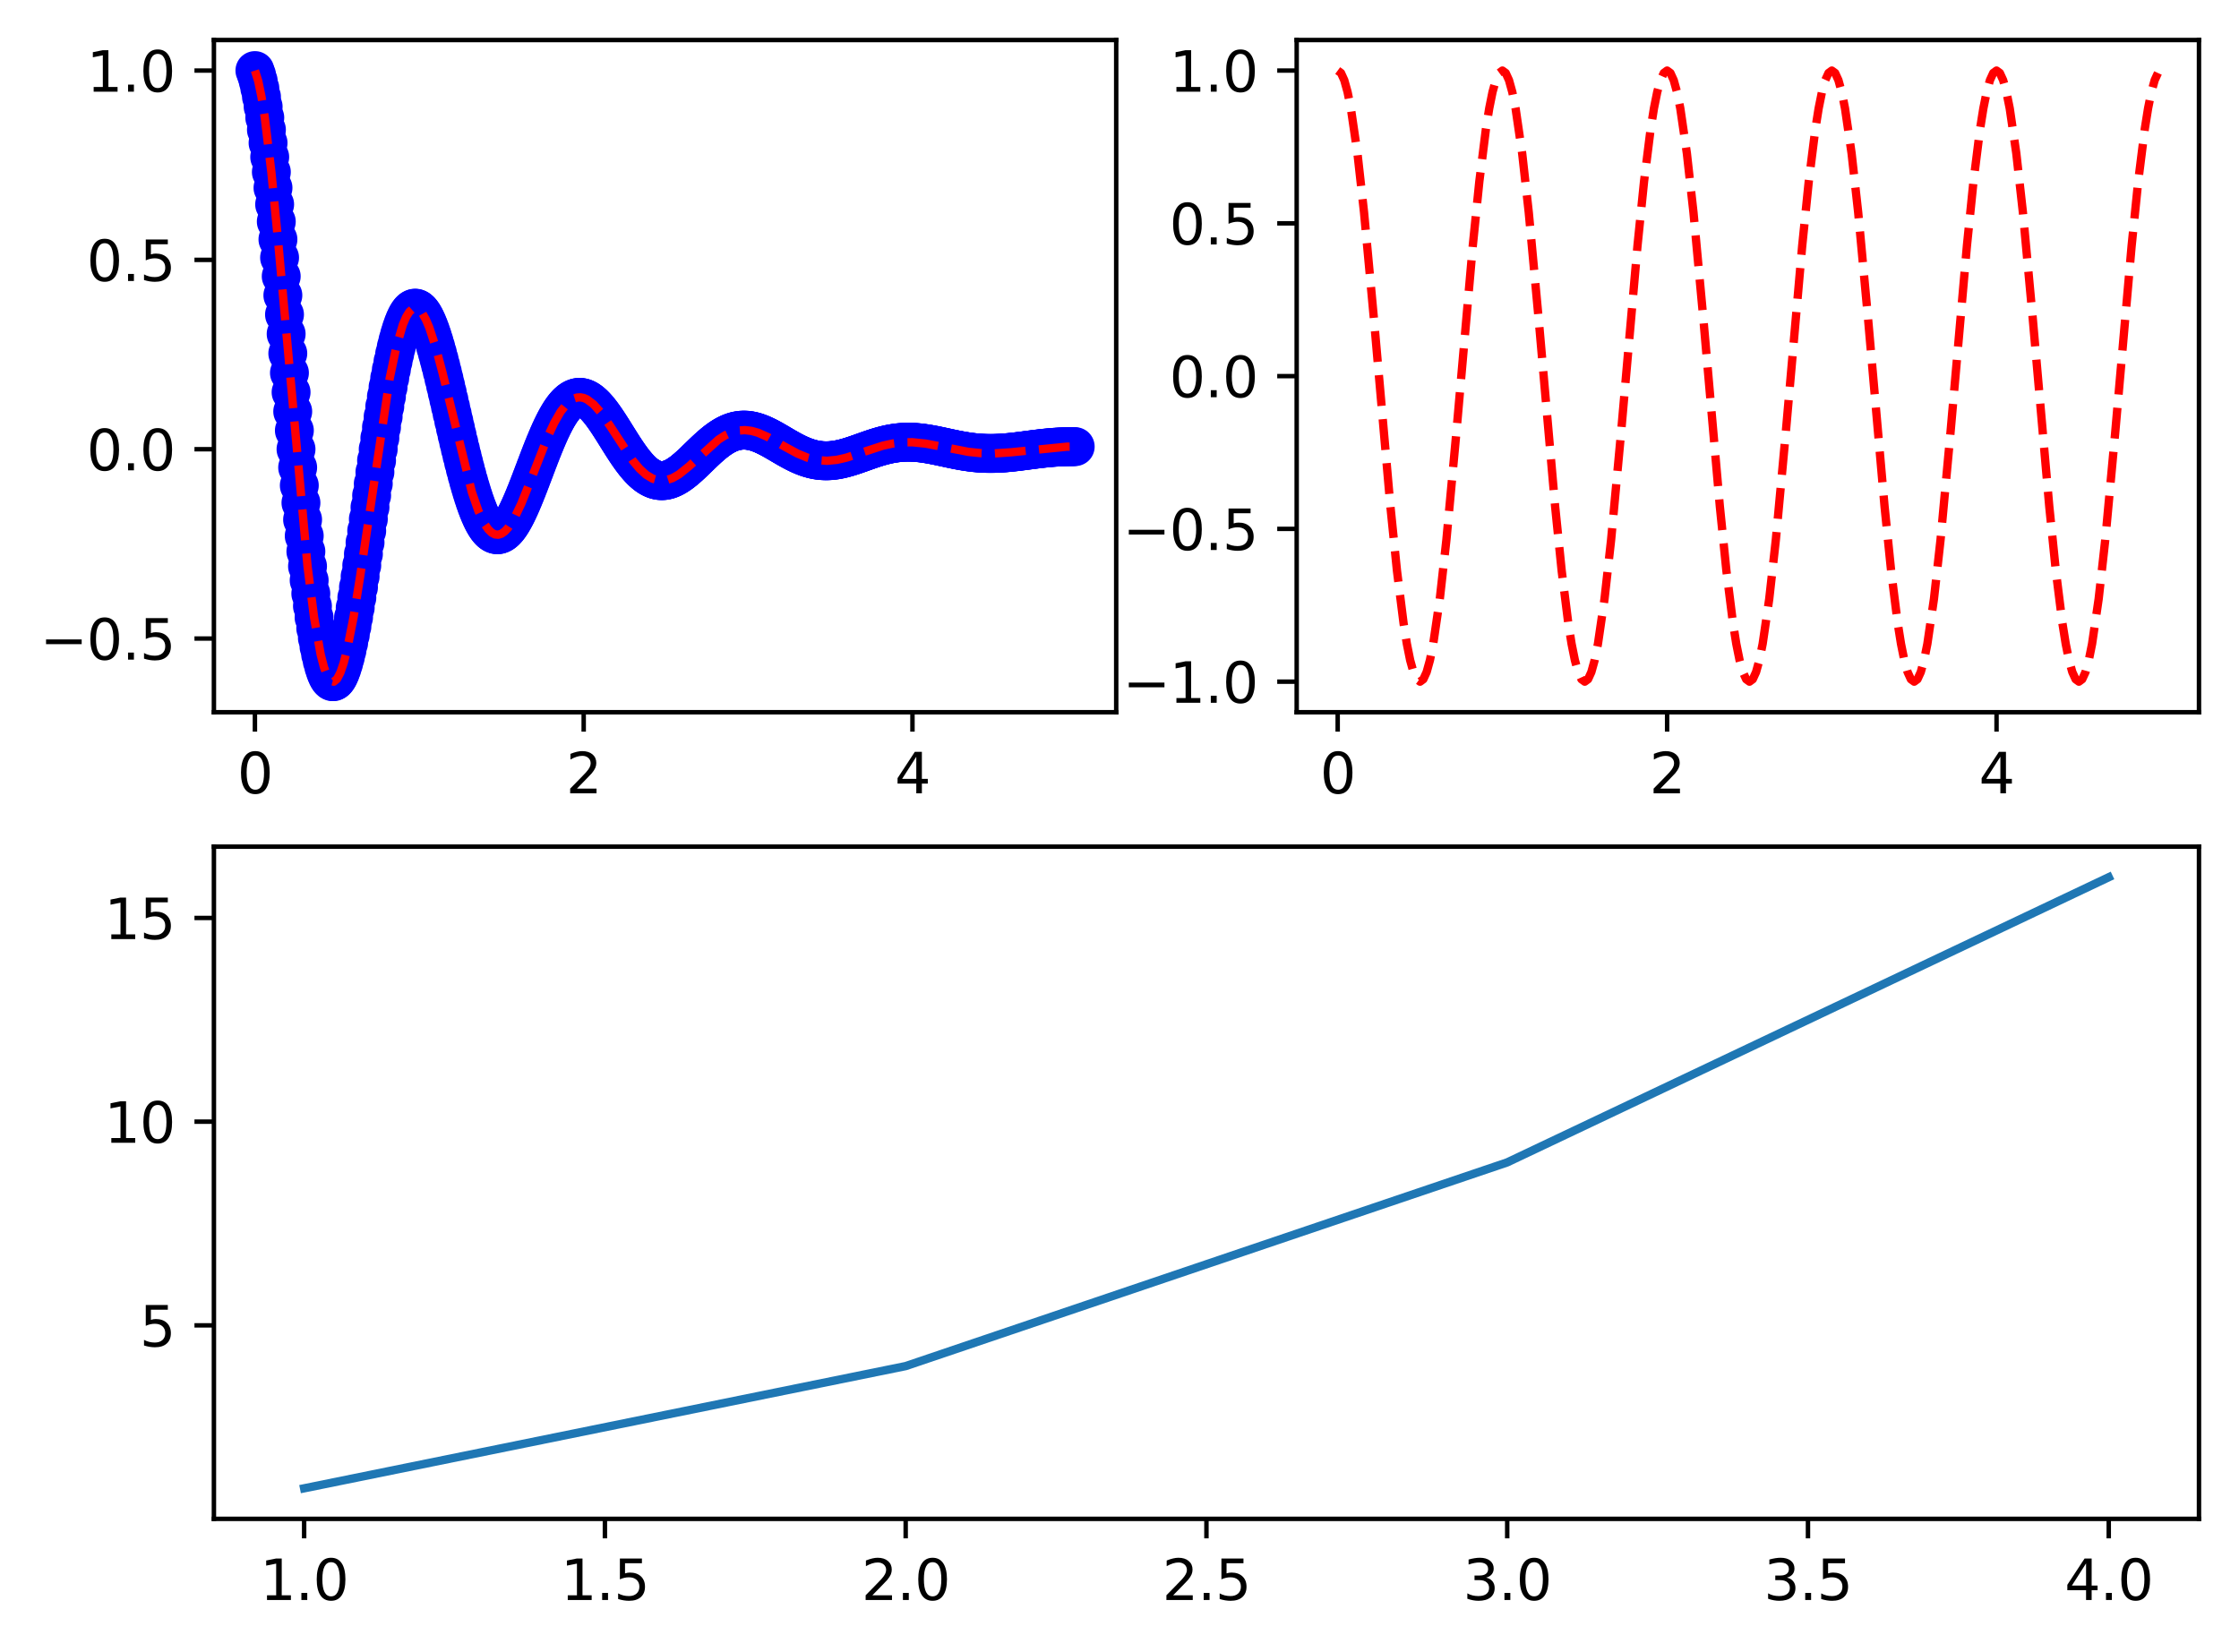 <?xml version="1.0" encoding="utf-8" standalone="no"?>
<!DOCTYPE svg PUBLIC "-//W3C//DTD SVG 1.1//EN"
  "http://www.w3.org/Graphics/SVG/1.1/DTD/svg11.dtd">
<svg xmlns:xlink="http://www.w3.org/1999/xlink" width="402.803pt" height="297.19pt" viewBox="0 0 402.803 297.19" xmlns="http://www.w3.org/2000/svg" version="1.1">
 <defs>
  <style type="text/css">*{stroke-linejoin: round; stroke-linecap: butt}</style>
 </defs>
 <g id="figure_1">
  <g id="patch_1">
   <path d="M 0 297.19 
L 402.803 297.19 
L 402.803 0 
L 0 0 
z
" style="fill: #ffffff"/>
  </g>
  <g id="axes_1">
   <g id="patch_2">
    <path d="M 38.483 128.16 
L 200.81 128.16 
L 200.81 7.2 
L 38.483 7.2 
z
" style="fill: #ffffff"/>
   </g>
   <g id="matplotlib.axis_1">
    <g id="xtick_1">
     <g id="line2d_1">
      <defs>
       <path id="m0bdd067b1e" d="M 0 0 
L 0 3.5 
" style="stroke: #000000; stroke-width: 0.8"/>
      </defs>
      <g>
       <use xlink:href="#m0bdd067b1e" x="45.861" y="128.16" style="stroke: #000000; stroke-width: 0.8"/>
      </g>
     </g>
     <g id="text_1">
      <!-- 0 -->
      <g transform="translate(42.68 142.758) scale(0.1 -0.1)">
       <defs>
        <path id="DejaVuSans-30" d="M 2034 4250 
Q 1547 4250 1301 3770 
Q 1056 3291 1056 2328 
Q 1056 1369 1301 889 
Q 1547 409 2034 409 
Q 2525 409 2770 889 
Q 3016 1369 3016 2328 
Q 3016 3291 2770 3770 
Q 2525 4250 2034 4250 
z
M 2034 4750 
Q 2819 4750 3233 4129 
Q 3647 3509 3647 2328 
Q 3647 1150 3233 529 
Q 2819 -91 2034 -91 
Q 1250 -91 836 529 
Q 422 1150 422 2328 
Q 422 3509 836 4129 
Q 1250 4750 2034 4750 
z
" transform="scale(0.016)"/>
       </defs>
       <use xlink:href="#DejaVuSans-30"/>
      </g>
     </g>
    </g>
    <g id="xtick_2">
     <g id="line2d_2">
      <g>
       <use xlink:href="#m0bdd067b1e" x="105.008" y="128.16" style="stroke: #000000; stroke-width: 0.8"/>
      </g>
     </g>
     <g id="text_2">
      <!-- 2 -->
      <g transform="translate(101.826 142.758) scale(0.1 -0.1)">
       <defs>
        <path id="DejaVuSans-32" d="M 1228 531 
L 3431 531 
L 3431 0 
L 469 0 
L 469 531 
Q 828 903 1448 1529 
Q 2069 2156 2228 2338 
Q 2531 2678 2651 2914 
Q 2772 3150 2772 3378 
Q 2772 3750 2511 3984 
Q 2250 4219 1831 4219 
Q 1534 4219 1204 4116 
Q 875 4013 500 3803 
L 500 4441 
Q 881 4594 1212 4672 
Q 1544 4750 1819 4750 
Q 2544 4750 2975 4387 
Q 3406 4025 3406 3419 
Q 3406 3131 3298 2873 
Q 3191 2616 2906 2266 
Q 2828 2175 2409 1742 
Q 1991 1309 1228 531 
z
" transform="scale(0.016)"/>
       </defs>
       <use xlink:href="#DejaVuSans-32"/>
      </g>
     </g>
    </g>
    <g id="xtick_3">
     <g id="line2d_3">
      <g>
       <use xlink:href="#m0bdd067b1e" x="164.154" y="128.16" style="stroke: #000000; stroke-width: 0.8"/>
      </g>
     </g>
     <g id="text_3">
      <!-- 4 -->
      <g transform="translate(160.973 142.758) scale(0.1 -0.1)">
       <defs>
        <path id="DejaVuSans-34" d="M 2419 4116 
L 825 1625 
L 2419 1625 
L 2419 4116 
z
M 2253 4666 
L 3047 4666 
L 3047 1625 
L 3713 1625 
L 3713 1100 
L 3047 1100 
L 3047 0 
L 2419 0 
L 2419 1100 
L 313 1100 
L 313 1709 
L 2253 4666 
z
" transform="scale(0.016)"/>
       </defs>
       <use xlink:href="#DejaVuSans-34"/>
      </g>
     </g>
    </g>
   </g>
   <g id="matplotlib.axis_2">
    <g id="ytick_1">
     <g id="line2d_4">
      <defs>
       <path id="m5223f7072f" d="M 0 0 
L -3.5 0 
" style="stroke: #000000; stroke-width: 0.8"/>
      </defs>
      <g>
       <use xlink:href="#m5223f7072f" x="38.483" y="114.899" style="stroke: #000000; stroke-width: 0.8"/>
      </g>
     </g>
     <g id="text_4">
      <!-- −0.5 -->
      <g transform="translate(7.2 118.698) scale(0.1 -0.1)">
       <defs>
        <path id="DejaVuSans-2212" d="M 678 2272 
L 4684 2272 
L 4684 1741 
L 678 1741 
L 678 2272 
z
" transform="scale(0.016)"/>
        <path id="DejaVuSans-2e" d="M 684 794 
L 1344 794 
L 1344 0 
L 684 0 
L 684 794 
z
" transform="scale(0.016)"/>
        <path id="DejaVuSans-35" d="M 691 4666 
L 3169 4666 
L 3169 4134 
L 1269 4134 
L 1269 2991 
Q 1406 3038 1543 3061 
Q 1681 3084 1819 3084 
Q 2600 3084 3056 2656 
Q 3513 2228 3513 1497 
Q 3513 744 3044 326 
Q 2575 -91 1722 -91 
Q 1428 -91 1123 -41 
Q 819 9 494 109 
L 494 744 
Q 775 591 1075 516 
Q 1375 441 1709 441 
Q 2250 441 2565 725 
Q 2881 1009 2881 1497 
Q 2881 1984 2565 2268 
Q 2250 2553 1709 2553 
Q 1456 2553 1204 2497 
Q 953 2441 691 2322 
L 691 4666 
z
" transform="scale(0.016)"/>
       </defs>
       <use xlink:href="#DejaVuSans-2212"/>
       <use xlink:href="#DejaVuSans-30" x="83.789"/>
       <use xlink:href="#DejaVuSans-2e" x="147.412"/>
       <use xlink:href="#DejaVuSans-35" x="179.199"/>
      </g>
     </g>
    </g>
    <g id="ytick_2">
     <g id="line2d_5">
      <g>
       <use xlink:href="#m5223f7072f" x="38.483" y="80.832" style="stroke: #000000; stroke-width: 0.8"/>
      </g>
     </g>
     <g id="text_5">
      <!-- 0.0 -->
      <g transform="translate(15.58 84.631) scale(0.1 -0.1)">
       <use xlink:href="#DejaVuSans-30"/>
       <use xlink:href="#DejaVuSans-2e" x="63.623"/>
       <use xlink:href="#DejaVuSans-30" x="95.41"/>
      </g>
     </g>
    </g>
    <g id="ytick_3">
     <g id="line2d_6">
      <g>
       <use xlink:href="#m5223f7072f" x="38.483" y="46.765" style="stroke: #000000; stroke-width: 0.8"/>
      </g>
     </g>
     <g id="text_6">
      <!-- 0.5 -->
      <g transform="translate(15.58 50.564) scale(0.1 -0.1)">
       <use xlink:href="#DejaVuSans-30"/>
       <use xlink:href="#DejaVuSans-2e" x="63.623"/>
       <use xlink:href="#DejaVuSans-35" x="95.41"/>
      </g>
     </g>
    </g>
    <g id="ytick_4">
     <g id="line2d_7">
      <g>
       <use xlink:href="#m5223f7072f" x="38.483" y="12.698" style="stroke: #000000; stroke-width: 0.8"/>
      </g>
     </g>
     <g id="text_7">
      <!-- 1.0 -->
      <g transform="translate(15.58 16.497) scale(0.1 -0.1)">
       <defs>
        <path id="DejaVuSans-31" d="M 794 531 
L 1825 531 
L 1825 4091 
L 703 3866 
L 703 4441 
L 1819 4666 
L 2450 4666 
L 2450 531 
L 3481 531 
L 3481 0 
L 794 0 
L 794 531 
z
" transform="scale(0.016)"/>
       </defs>
       <use xlink:href="#DejaVuSans-31"/>
       <use xlink:href="#DejaVuSans-2e" x="63.623"/>
       <use xlink:href="#DejaVuSans-30" x="95.41"/>
      </g>
     </g>
    </g>
   </g>
   <g id="line2d_8">
    <defs>
     <path id="m184088388b" d="M 0 3 
C 0.796 3 1.559 2.684 2.121 2.121 
C 2.684 1.559 3 0.796 3 0 
C 3 -0.796 2.684 -1.559 2.121 -2.121 
C 1.559 -2.684 0.796 -3 0 -3 
C -0.796 -3 -1.559 -2.684 -2.121 -2.121 
C -2.684 -1.559 -3 -0.796 -3 0 
C -3 0.796 -2.684 1.559 -2.121 2.121 
C -1.559 2.684 -0.796 3 0 3 
z
" style="stroke: #0000ff"/>
    </defs>
    <g clip-path="url(#pc133e1badb)">
     <use xlink:href="#m184088388b" x="45.861" y="12.698" style="fill: #0000ff; stroke: #0000ff"/>
     <use xlink:href="#m184088388b" x="46.157" y="13.509" style="fill: #0000ff; stroke: #0000ff"/>
     <use xlink:href="#m184088388b" x="46.453" y="14.574" style="fill: #0000ff; stroke: #0000ff"/>
     <use xlink:href="#m184088388b" x="46.749" y="15.883" style="fill: #0000ff; stroke: #0000ff"/>
     <use xlink:href="#m184088388b" x="47.044" y="17.426" style="fill: #0000ff; stroke: #0000ff"/>
     <use xlink:href="#m184088388b" x="47.34" y="19.193" style="fill: #0000ff; stroke: #0000ff"/>
     <use xlink:href="#m184088388b" x="47.636" y="21.172" style="fill: #0000ff; stroke: #0000ff"/>
     <use xlink:href="#m184088388b" x="47.931" y="23.351" style="fill: #0000ff; stroke: #0000ff"/>
     <use xlink:href="#m184088388b" x="48.227" y="25.716" style="fill: #0000ff; stroke: #0000ff"/>
     <use xlink:href="#m184088388b" x="48.523" y="28.256" style="fill: #0000ff; stroke: #0000ff"/>
     <use xlink:href="#m184088388b" x="48.819" y="30.956" style="fill: #0000ff; stroke: #0000ff"/>
     <use xlink:href="#m184088388b" x="49.114" y="33.803" style="fill: #0000ff; stroke: #0000ff"/>
     <use xlink:href="#m184088388b" x="49.41" y="36.781" style="fill: #0000ff; stroke: #0000ff"/>
     <use xlink:href="#m184088388b" x="49.706" y="39.877" style="fill: #0000ff; stroke: #0000ff"/>
     <use xlink:href="#m184088388b" x="50.002" y="43.076" style="fill: #0000ff; stroke: #0000ff"/>
     <use xlink:href="#m184088388b" x="50.297" y="46.362" style="fill: #0000ff; stroke: #0000ff"/>
     <use xlink:href="#m184088388b" x="50.593" y="49.722" style="fill: #0000ff; stroke: #0000ff"/>
     <use xlink:href="#m184088388b" x="50.889" y="53.14" style="fill: #0000ff; stroke: #0000ff"/>
     <use xlink:href="#m184088388b" x="51.184" y="56.601" style="fill: #0000ff; stroke: #0000ff"/>
     <use xlink:href="#m184088388b" x="51.48" y="60.091" style="fill: #0000ff; stroke: #0000ff"/>
     <use xlink:href="#m184088388b" x="51.776" y="63.594" style="fill: #0000ff; stroke: #0000ff"/>
     <use xlink:href="#m184088388b" x="52.072" y="67.097" style="fill: #0000ff; stroke: #0000ff"/>
     <use xlink:href="#m184088388b" x="52.367" y="70.586" style="fill: #0000ff; stroke: #0000ff"/>
     <use xlink:href="#m184088388b" x="52.663" y="74.047" style="fill: #0000ff; stroke: #0000ff"/>
     <use xlink:href="#m184088388b" x="52.959" y="77.467" style="fill: #0000ff; stroke: #0000ff"/>
     <use xlink:href="#m184088388b" x="53.255" y="80.832" style="fill: #0000ff; stroke: #0000ff"/>
     <use xlink:href="#m184088388b" x="53.55" y="84.131" style="fill: #0000ff; stroke: #0000ff"/>
     <use xlink:href="#m184088388b" x="53.846" y="87.351" style="fill: #0000ff; stroke: #0000ff"/>
     <use xlink:href="#m184088388b" x="54.142" y="90.481" style="fill: #0000ff; stroke: #0000ff"/>
     <use xlink:href="#m184088388b" x="54.438" y="93.511" style="fill: #0000ff; stroke: #0000ff"/>
     <use xlink:href="#m184088388b" x="54.733" y="96.43" style="fill: #0000ff; stroke: #0000ff"/>
     <use xlink:href="#m184088388b" x="55.029" y="99.228" style="fill: #0000ff; stroke: #0000ff"/>
     <use xlink:href="#m184088388b" x="55.325" y="101.898" style="fill: #0000ff; stroke: #0000ff"/>
     <use xlink:href="#m184088388b" x="55.62" y="104.43" style="fill: #0000ff; stroke: #0000ff"/>
     <use xlink:href="#m184088388b" x="55.916" y="106.818" style="fill: #0000ff; stroke: #0000ff"/>
     <use xlink:href="#m184088388b" x="56.212" y="109.054" style="fill: #0000ff; stroke: #0000ff"/>
     <use xlink:href="#m184088388b" x="56.508" y="111.132" style="fill: #0000ff; stroke: #0000ff"/>
     <use xlink:href="#m184088388b" x="56.803" y="113.049" style="fill: #0000ff; stroke: #0000ff"/>
     <use xlink:href="#m184088388b" x="57.099" y="114.798" style="fill: #0000ff; stroke: #0000ff"/>
     <use xlink:href="#m184088388b" x="57.395" y="116.376" style="fill: #0000ff; stroke: #0000ff"/>
     <use xlink:href="#m184088388b" x="57.691" y="117.781" style="fill: #0000ff; stroke: #0000ff"/>
     <use xlink:href="#m184088388b" x="57.986" y="119.01" style="fill: #0000ff; stroke: #0000ff"/>
     <use xlink:href="#m184088388b" x="58.282" y="120.062" style="fill: #0000ff; stroke: #0000ff"/>
     <use xlink:href="#m184088388b" x="58.578" y="120.936" style="fill: #0000ff; stroke: #0000ff"/>
     <use xlink:href="#m184088388b" x="58.874" y="121.632" style="fill: #0000ff; stroke: #0000ff"/>
     <use xlink:href="#m184088388b" x="59.169" y="122.15" style="fill: #0000ff; stroke: #0000ff"/>
     <use xlink:href="#m184088388b" x="59.465" y="122.493" style="fill: #0000ff; stroke: #0000ff"/>
     <use xlink:href="#m184088388b" x="59.761" y="122.662" style="fill: #0000ff; stroke: #0000ff"/>
     <use xlink:href="#m184088388b" x="60.056" y="122.66" style="fill: #0000ff; stroke: #0000ff"/>
     <use xlink:href="#m184088388b" x="60.352" y="122.491" style="fill: #0000ff; stroke: #0000ff"/>
     <use xlink:href="#m184088388b" x="60.648" y="122.158" style="fill: #0000ff; stroke: #0000ff"/>
     <use xlink:href="#m184088388b" x="60.944" y="121.666" style="fill: #0000ff; stroke: #0000ff"/>
     <use xlink:href="#m184088388b" x="61.239" y="121.02" style="fill: #0000ff; stroke: #0000ff"/>
     <use xlink:href="#m184088388b" x="61.535" y="120.226" style="fill: #0000ff; stroke: #0000ff"/>
     <use xlink:href="#m184088388b" x="61.831" y="119.29" style="fill: #0000ff; stroke: #0000ff"/>
     <use xlink:href="#m184088388b" x="62.127" y="118.218" style="fill: #0000ff; stroke: #0000ff"/>
     <use xlink:href="#m184088388b" x="62.422" y="117.018" style="fill: #0000ff; stroke: #0000ff"/>
     <use xlink:href="#m184088388b" x="62.718" y="115.697" style="fill: #0000ff; stroke: #0000ff"/>
     <use xlink:href="#m184088388b" x="63.014" y="114.262" style="fill: #0000ff; stroke: #0000ff"/>
     <use xlink:href="#m184088388b" x="63.31" y="112.721" style="fill: #0000ff; stroke: #0000ff"/>
     <use xlink:href="#m184088388b" x="63.605" y="111.084" style="fill: #0000ff; stroke: #0000ff"/>
     <use xlink:href="#m184088388b" x="63.901" y="109.357" style="fill: #0000ff; stroke: #0000ff"/>
     <use xlink:href="#m184088388b" x="64.197" y="107.551" style="fill: #0000ff; stroke: #0000ff"/>
     <use xlink:href="#m184088388b" x="64.492" y="105.673" style="fill: #0000ff; stroke: #0000ff"/>
     <use xlink:href="#m184088388b" x="64.788" y="103.733" style="fill: #0000ff; stroke: #0000ff"/>
     <use xlink:href="#m184088388b" x="65.084" y="101.739" style="fill: #0000ff; stroke: #0000ff"/>
     <use xlink:href="#m184088388b" x="65.38" y="99.701" style="fill: #0000ff; stroke: #0000ff"/>
     <use xlink:href="#m184088388b" x="65.675" y="97.628" style="fill: #0000ff; stroke: #0000ff"/>
     <use xlink:href="#m184088388b" x="65.971" y="95.529" style="fill: #0000ff; stroke: #0000ff"/>
     <use xlink:href="#m184088388b" x="66.267" y="93.413" style="fill: #0000ff; stroke: #0000ff"/>
     <use xlink:href="#m184088388b" x="66.563" y="91.288" style="fill: #0000ff; stroke: #0000ff"/>
     <use xlink:href="#m184088388b" x="66.858" y="89.163" style="fill: #0000ff; stroke: #0000ff"/>
     <use xlink:href="#m184088388b" x="67.154" y="87.047" style="fill: #0000ff; stroke: #0000ff"/>
     <use xlink:href="#m184088388b" x="67.45" y="84.947" style="fill: #0000ff; stroke: #0000ff"/>
     <use xlink:href="#m184088388b" x="67.745" y="82.873" style="fill: #0000ff; stroke: #0000ff"/>
     <use xlink:href="#m184088388b" x="68.041" y="80.832" style="fill: #0000ff; stroke: #0000ff"/>
     <use xlink:href="#m184088388b" x="68.337" y="78.831" style="fill: #0000ff; stroke: #0000ff"/>
     <use xlink:href="#m184088388b" x="68.633" y="76.878" style="fill: #0000ff; stroke: #0000ff"/>
     <use xlink:href="#m184088388b" x="68.928" y="74.98" style="fill: #0000ff; stroke: #0000ff"/>
     <use xlink:href="#m184088388b" x="69.224" y="73.142" style="fill: #0000ff; stroke: #0000ff"/>
     <use xlink:href="#m184088388b" x="69.52" y="71.372" style="fill: #0000ff; stroke: #0000ff"/>
     <use xlink:href="#m184088388b" x="69.816" y="69.674" style="fill: #0000ff; stroke: #0000ff"/>
     <use xlink:href="#m184088388b" x="70.111" y="68.055" style="fill: #0000ff; stroke: #0000ff"/>
     <use xlink:href="#m184088388b" x="70.407" y="66.519" style="fill: #0000ff; stroke: #0000ff"/>
     <use xlink:href="#m184088388b" x="70.703" y="65.071" style="fill: #0000ff; stroke: #0000ff"/>
     <use xlink:href="#m184088388b" x="70.999" y="63.715" style="fill: #0000ff; stroke: #0000ff"/>
     <use xlink:href="#m184088388b" x="71.294" y="62.454" style="fill: #0000ff; stroke: #0000ff"/>
     <use xlink:href="#m184088388b" x="71.59" y="61.292" style="fill: #0000ff; stroke: #0000ff"/>
     <use xlink:href="#m184088388b" x="71.886" y="60.231" style="fill: #0000ff; stroke: #0000ff"/>
     <use xlink:href="#m184088388b" x="72.181" y="59.274" style="fill: #0000ff; stroke: #0000ff"/>
     <use xlink:href="#m184088388b" x="72.477" y="58.421" style="fill: #0000ff; stroke: #0000ff"/>
     <use xlink:href="#m184088388b" x="72.773" y="57.676" style="fill: #0000ff; stroke: #0000ff"/>
     <use xlink:href="#m184088388b" x="73.069" y="57.038" style="fill: #0000ff; stroke: #0000ff"/>
     <use xlink:href="#m184088388b" x="73.364" y="56.508" style="fill: #0000ff; stroke: #0000ff"/>
     <use xlink:href="#m184088388b" x="73.66" y="56.086" style="fill: #0000ff; stroke: #0000ff"/>
     <use xlink:href="#m184088388b" x="73.956" y="55.772" style="fill: #0000ff; stroke: #0000ff"/>
     <use xlink:href="#m184088388b" x="74.252" y="55.564" style="fill: #0000ff; stroke: #0000ff"/>
     <use xlink:href="#m184088388b" x="74.547" y="55.461" style="fill: #0000ff; stroke: #0000ff"/>
     <use xlink:href="#m184088388b" x="74.843" y="55.462" style="fill: #0000ff; stroke: #0000ff"/>
     <use xlink:href="#m184088388b" x="75.139" y="55.565" style="fill: #0000ff; stroke: #0000ff"/>
     <use xlink:href="#m184088388b" x="75.435" y="55.767" style="fill: #0000ff; stroke: #0000ff"/>
     <use xlink:href="#m184088388b" x="75.73" y="56.065" style="fill: #0000ff; stroke: #0000ff"/>
     <use xlink:href="#m184088388b" x="76.026" y="56.457" style="fill: #0000ff; stroke: #0000ff"/>
     <use xlink:href="#m184088388b" x="76.322" y="56.939" style="fill: #0000ff; stroke: #0000ff"/>
     <use xlink:href="#m184088388b" x="76.617" y="57.506" style="fill: #0000ff; stroke: #0000ff"/>
     <use xlink:href="#m184088388b" x="76.913" y="58.156" style="fill: #0000ff; stroke: #0000ff"/>
     <use xlink:href="#m184088388b" x="77.209" y="58.884" style="fill: #0000ff; stroke: #0000ff"/>
     <use xlink:href="#m184088388b" x="77.505" y="59.686" style="fill: #0000ff; stroke: #0000ff"/>
     <use xlink:href="#m184088388b" x="77.8" y="60.556" style="fill: #0000ff; stroke: #0000ff"/>
     <use xlink:href="#m184088388b" x="78.096" y="61.491" style="fill: #0000ff; stroke: #0000ff"/>
     <use xlink:href="#m184088388b" x="78.392" y="62.484" style="fill: #0000ff; stroke: #0000ff"/>
     <use xlink:href="#m184088388b" x="78.688" y="63.531" style="fill: #0000ff; stroke: #0000ff"/>
     <use xlink:href="#m184088388b" x="78.983" y="64.627" style="fill: #0000ff; stroke: #0000ff"/>
     <use xlink:href="#m184088388b" x="79.279" y="65.766" style="fill: #0000ff; stroke: #0000ff"/>
     <use xlink:href="#m184088388b" x="79.575" y="66.942" style="fill: #0000ff; stroke: #0000ff"/>
     <use xlink:href="#m184088388b" x="79.871" y="68.151" style="fill: #0000ff; stroke: #0000ff"/>
     <use xlink:href="#m184088388b" x="80.166" y="69.387" style="fill: #0000ff; stroke: #0000ff"/>
     <use xlink:href="#m184088388b" x="80.462" y="70.645" style="fill: #0000ff; stroke: #0000ff"/>
     <use xlink:href="#m184088388b" x="80.758" y="71.918" style="fill: #0000ff; stroke: #0000ff"/>
     <use xlink:href="#m184088388b" x="81.053" y="73.202" style="fill: #0000ff; stroke: #0000ff"/>
     <use xlink:href="#m184088388b" x="81.349" y="74.491" style="fill: #0000ff; stroke: #0000ff"/>
     <use xlink:href="#m184088388b" x="81.645" y="75.779" style="fill: #0000ff; stroke: #0000ff"/>
     <use xlink:href="#m184088388b" x="81.941" y="77.063" style="fill: #0000ff; stroke: #0000ff"/>
     <use xlink:href="#m184088388b" x="82.236" y="78.336" style="fill: #0000ff; stroke: #0000ff"/>
     <use xlink:href="#m184088388b" x="82.532" y="79.594" style="fill: #0000ff; stroke: #0000ff"/>
     <use xlink:href="#m184088388b" x="82.828" y="80.832" style="fill: #0000ff; stroke: #0000ff"/>
     <use xlink:href="#m184088388b" x="83.124" y="82.046" style="fill: #0000ff; stroke: #0000ff"/>
     <use xlink:href="#m184088388b" x="83.419" y="83.23" style="fill: #0000ff; stroke: #0000ff"/>
     <use xlink:href="#m184088388b" x="83.715" y="84.382" style="fill: #0000ff; stroke: #0000ff"/>
     <use xlink:href="#m184088388b" x="84.011" y="85.496" style="fill: #0000ff; stroke: #0000ff"/>
     <use xlink:href="#m184088388b" x="84.306" y="86.57" style="fill: #0000ff; stroke: #0000ff"/>
     <use xlink:href="#m184088388b" x="84.602" y="87.6" style="fill: #0000ff; stroke: #0000ff"/>
     <use xlink:href="#m184088388b" x="84.898" y="88.582" style="fill: #0000ff; stroke: #0000ff"/>
     <use xlink:href="#m184088388b" x="85.194" y="89.513" style="fill: #0000ff; stroke: #0000ff"/>
     <use xlink:href="#m184088388b" x="85.489" y="90.392" style="fill: #0000ff; stroke: #0000ff"/>
     <use xlink:href="#m184088388b" x="85.785" y="91.214" style="fill: #0000ff; stroke: #0000ff"/>
     <use xlink:href="#m184088388b" x="86.081" y="91.979" style="fill: #0000ff; stroke: #0000ff"/>
     <use xlink:href="#m184088388b" x="86.377" y="92.684" style="fill: #0000ff; stroke: #0000ff"/>
     <use xlink:href="#m184088388b" x="86.672" y="93.327" style="fill: #0000ff; stroke: #0000ff"/>
     <use xlink:href="#m184088388b" x="86.968" y="93.908" style="fill: #0000ff; stroke: #0000ff"/>
     <use xlink:href="#m184088388b" x="87.264" y="94.425" style="fill: #0000ff; stroke: #0000ff"/>
     <use xlink:href="#m184088388b" x="87.56" y="94.877" style="fill: #0000ff; stroke: #0000ff"/>
     <use xlink:href="#m184088388b" x="87.855" y="95.264" style="fill: #0000ff; stroke: #0000ff"/>
     <use xlink:href="#m184088388b" x="88.151" y="95.585" style="fill: #0000ff; stroke: #0000ff"/>
     <use xlink:href="#m184088388b" x="88.447" y="95.841" style="fill: #0000ff; stroke: #0000ff"/>
     <use xlink:href="#m184088388b" x="88.742" y="96.032" style="fill: #0000ff; stroke: #0000ff"/>
     <use xlink:href="#m184088388b" x="89.038" y="96.158" style="fill: #0000ff; stroke: #0000ff"/>
     <use xlink:href="#m184088388b" x="89.334" y="96.22" style="fill: #0000ff; stroke: #0000ff"/>
     <use xlink:href="#m184088388b" x="89.63" y="96.22" style="fill: #0000ff; stroke: #0000ff"/>
     <use xlink:href="#m184088388b" x="89.925" y="96.157" style="fill: #0000ff; stroke: #0000ff"/>
     <use xlink:href="#m184088388b" x="90.221" y="96.035" style="fill: #0000ff; stroke: #0000ff"/>
     <use xlink:href="#m184088388b" x="90.517" y="95.854" style="fill: #0000ff; stroke: #0000ff"/>
     <use xlink:href="#m184088388b" x="90.813" y="95.616" style="fill: #0000ff; stroke: #0000ff"/>
     <use xlink:href="#m184088388b" x="91.108" y="95.324" style="fill: #0000ff; stroke: #0000ff"/>
     <use xlink:href="#m184088388b" x="91.404" y="94.98" style="fill: #0000ff; stroke: #0000ff"/>
     <use xlink:href="#m184088388b" x="91.7" y="94.586" style="fill: #0000ff; stroke: #0000ff"/>
     <use xlink:href="#m184088388b" x="91.996" y="94.144" style="fill: #0000ff; stroke: #0000ff"/>
     <use xlink:href="#m184088388b" x="92.291" y="93.658" style="fill: #0000ff; stroke: #0000ff"/>
     <use xlink:href="#m184088388b" x="92.587" y="93.13" style="fill: #0000ff; stroke: #0000ff"/>
     <use xlink:href="#m184088388b" x="92.883" y="92.564" style="fill: #0000ff; stroke: #0000ff"/>
     <use xlink:href="#m184088388b" x="93.178" y="91.961" style="fill: #0000ff; stroke: #0000ff"/>
     <use xlink:href="#m184088388b" x="93.474" y="91.326" style="fill: #0000ff; stroke: #0000ff"/>
     <use xlink:href="#m184088388b" x="93.77" y="90.661" style="fill: #0000ff; stroke: #0000ff"/>
     <use xlink:href="#m184088388b" x="94.066" y="89.971" style="fill: #0000ff; stroke: #0000ff"/>
     <use xlink:href="#m184088388b" x="94.361" y="89.257" style="fill: #0000ff; stroke: #0000ff"/>
     <use xlink:href="#m184088388b" x="94.657" y="88.523" style="fill: #0000ff; stroke: #0000ff"/>
     <use xlink:href="#m184088388b" x="94.953" y="87.774" style="fill: #0000ff; stroke: #0000ff"/>
     <use xlink:href="#m184088388b" x="95.249" y="87.011" style="fill: #0000ff; stroke: #0000ff"/>
     <use xlink:href="#m184088388b" x="95.544" y="86.239" style="fill: #0000ff; stroke: #0000ff"/>
     <use xlink:href="#m184088388b" x="95.84" y="85.46" style="fill: #0000ff; stroke: #0000ff"/>
     <use xlink:href="#m184088388b" x="96.136" y="84.679" style="fill: #0000ff; stroke: #0000ff"/>
     <use xlink:href="#m184088388b" x="96.431" y="83.897" style="fill: #0000ff; stroke: #0000ff"/>
     <use xlink:href="#m184088388b" x="96.727" y="83.118" style="fill: #0000ff; stroke: #0000ff"/>
     <use xlink:href="#m184088388b" x="97.023" y="82.346" style="fill: #0000ff; stroke: #0000ff"/>
     <use xlink:href="#m184088388b" x="97.319" y="81.583" style="fill: #0000ff; stroke: #0000ff"/>
     <use xlink:href="#m184088388b" x="97.614" y="80.832" style="fill: #0000ff; stroke: #0000ff"/>
     <use xlink:href="#m184088388b" x="97.91" y="80.096" style="fill: #0000ff; stroke: #0000ff"/>
     <use xlink:href="#m184088388b" x="98.206" y="79.378" style="fill: #0000ff; stroke: #0000ff"/>
     <use xlink:href="#m184088388b" x="98.502" y="78.679" style="fill: #0000ff; stroke: #0000ff"/>
     <use xlink:href="#m184088388b" x="98.797" y="78.003" style="fill: #0000ff; stroke: #0000ff"/>
     <use xlink:href="#m184088388b" x="99.093" y="77.352" style="fill: #0000ff; stroke: #0000ff"/>
     <use xlink:href="#m184088388b" x="99.389" y="76.727" style="fill: #0000ff; stroke: #0000ff"/>
     <use xlink:href="#m184088388b" x="99.685" y="76.132" style="fill: #0000ff; stroke: #0000ff"/>
     <use xlink:href="#m184088388b" x="99.98" y="75.567" style="fill: #0000ff; stroke: #0000ff"/>
     <use xlink:href="#m184088388b" x="100.276" y="75.034" style="fill: #0000ff; stroke: #0000ff"/>
     <use xlink:href="#m184088388b" x="100.572" y="74.535" style="fill: #0000ff; stroke: #0000ff"/>
     <use xlink:href="#m184088388b" x="100.867" y="74.071" style="fill: #0000ff; stroke: #0000ff"/>
     <use xlink:href="#m184088388b" x="101.163" y="73.644" style="fill: #0000ff; stroke: #0000ff"/>
     <use xlink:href="#m184088388b" x="101.459" y="73.253" style="fill: #0000ff; stroke: #0000ff"/>
     <use xlink:href="#m184088388b" x="101.755" y="72.901" style="fill: #0000ff; stroke: #0000ff"/>
     <use xlink:href="#m184088388b" x="102.05" y="72.588" style="fill: #0000ff; stroke: #0000ff"/>
     <use xlink:href="#m184088388b" x="102.346" y="72.314" style="fill: #0000ff; stroke: #0000ff"/>
     <use xlink:href="#m184088388b" x="102.642" y="72.079" style="fill: #0000ff; stroke: #0000ff"/>
     <use xlink:href="#m184088388b" x="102.938" y="71.884" style="fill: #0000ff; stroke: #0000ff"/>
     <use xlink:href="#m184088388b" x="103.233" y="71.729" style="fill: #0000ff; stroke: #0000ff"/>
     <use xlink:href="#m184088388b" x="103.529" y="71.613" style="fill: #0000ff; stroke: #0000ff"/>
     <use xlink:href="#m184088388b" x="103.825" y="71.536" style="fill: #0000ff; stroke: #0000ff"/>
     <use xlink:href="#m184088388b" x="104.121" y="71.499" style="fill: #0000ff; stroke: #0000ff"/>
     <use xlink:href="#m184088388b" x="104.416" y="71.499" style="fill: #0000ff; stroke: #0000ff"/>
     <use xlink:href="#m184088388b" x="104.712" y="71.537" style="fill: #0000ff; stroke: #0000ff"/>
     <use xlink:href="#m184088388b" x="105.008" y="71.611" style="fill: #0000ff; stroke: #0000ff"/>
     <use xlink:href="#m184088388b" x="105.303" y="71.721" style="fill: #0000ff; stroke: #0000ff"/>
     <use xlink:href="#m184088388b" x="105.599" y="71.865" style="fill: #0000ff; stroke: #0000ff"/>
     <use xlink:href="#m184088388b" x="105.895" y="72.042" style="fill: #0000ff; stroke: #0000ff"/>
     <use xlink:href="#m184088388b" x="106.191" y="72.251" style="fill: #0000ff; stroke: #0000ff"/>
     <use xlink:href="#m184088388b" x="106.486" y="72.49" style="fill: #0000ff; stroke: #0000ff"/>
     <use xlink:href="#m184088388b" x="106.782" y="72.758" style="fill: #0000ff; stroke: #0000ff"/>
     <use xlink:href="#m184088388b" x="107.078" y="73.053" style="fill: #0000ff; stroke: #0000ff"/>
     <use xlink:href="#m184088388b" x="107.374" y="73.373" style="fill: #0000ff; stroke: #0000ff"/>
     <use xlink:href="#m184088388b" x="107.669" y="73.717" style="fill: #0000ff; stroke: #0000ff"/>
     <use xlink:href="#m184088388b" x="107.965" y="74.082" style="fill: #0000ff; stroke: #0000ff"/>
     <use xlink:href="#m184088388b" x="108.261" y="74.467" style="fill: #0000ff; stroke: #0000ff"/>
     <use xlink:href="#m184088388b" x="108.556" y="74.871" style="fill: #0000ff; stroke: #0000ff"/>
     <use xlink:href="#m184088388b" x="108.852" y="75.29" style="fill: #0000ff; stroke: #0000ff"/>
     <use xlink:href="#m184088388b" x="109.148" y="75.722" style="fill: #0000ff; stroke: #0000ff"/>
     <use xlink:href="#m184088388b" x="109.444" y="76.167" style="fill: #0000ff; stroke: #0000ff"/>
     <use xlink:href="#m184088388b" x="109.739" y="76.622" style="fill: #0000ff; stroke: #0000ff"/>
     <use xlink:href="#m184088388b" x="110.035" y="77.084" style="fill: #0000ff; stroke: #0000ff"/>
     <use xlink:href="#m184088388b" x="110.331" y="77.553" style="fill: #0000ff; stroke: #0000ff"/>
     <use xlink:href="#m184088388b" x="110.627" y="78.025" style="fill: #0000ff; stroke: #0000ff"/>
     <use xlink:href="#m184088388b" x="110.922" y="78.499" style="fill: #0000ff; stroke: #0000ff"/>
     <use xlink:href="#m184088388b" x="111.218" y="78.973" style="fill: #0000ff; stroke: #0000ff"/>
     <use xlink:href="#m184088388b" x="111.514" y="79.446" style="fill: #0000ff; stroke: #0000ff"/>
     <use xlink:href="#m184088388b" x="111.81" y="79.914" style="fill: #0000ff; stroke: #0000ff"/>
     <use xlink:href="#m184088388b" x="112.105" y="80.377" style="fill: #0000ff; stroke: #0000ff"/>
     <use xlink:href="#m184088388b" x="112.401" y="80.832" style="fill: #0000ff; stroke: #0000ff"/>
     <use xlink:href="#m184088388b" x="112.697" y="81.279" style="fill: #0000ff; stroke: #0000ff"/>
     <use xlink:href="#m184088388b" x="112.992" y="81.714" style="fill: #0000ff; stroke: #0000ff"/>
     <use xlink:href="#m184088388b" x="113.288" y="82.138" style="fill: #0000ff; stroke: #0000ff"/>
     <use xlink:href="#m184088388b" x="113.584" y="82.548" style="fill: #0000ff; stroke: #0000ff"/>
     <use xlink:href="#m184088388b" x="113.88" y="82.943" style="fill: #0000ff; stroke: #0000ff"/>
     <use xlink:href="#m184088388b" x="114.175" y="83.322" style="fill: #0000ff; stroke: #0000ff"/>
     <use xlink:href="#m184088388b" x="114.471" y="83.683" style="fill: #0000ff; stroke: #0000ff"/>
     <use xlink:href="#m184088388b" x="114.767" y="84.026" style="fill: #0000ff; stroke: #0000ff"/>
     <use xlink:href="#m184088388b" x="115.063" y="84.349" style="fill: #0000ff; stroke: #0000ff"/>
     <use xlink:href="#m184088388b" x="115.358" y="84.652" style="fill: #0000ff; stroke: #0000ff"/>
     <use xlink:href="#m184088388b" x="115.654" y="84.933" style="fill: #0000ff; stroke: #0000ff"/>
     <use xlink:href="#m184088388b" x="115.95" y="85.192" style="fill: #0000ff; stroke: #0000ff"/>
     <use xlink:href="#m184088388b" x="116.246" y="85.429" style="fill: #0000ff; stroke: #0000ff"/>
     <use xlink:href="#m184088388b" x="116.541" y="85.643" style="fill: #0000ff; stroke: #0000ff"/>
     <use xlink:href="#m184088388b" x="116.837" y="85.833" style="fill: #0000ff; stroke: #0000ff"/>
     <use xlink:href="#m184088388b" x="117.133" y="85.999" style="fill: #0000ff; stroke: #0000ff"/>
     <use xlink:href="#m184088388b" x="117.428" y="86.141" style="fill: #0000ff; stroke: #0000ff"/>
     <use xlink:href="#m184088388b" x="117.724" y="86.26" style="fill: #0000ff; stroke: #0000ff"/>
     <use xlink:href="#m184088388b" x="118.02" y="86.354" style="fill: #0000ff; stroke: #0000ff"/>
     <use xlink:href="#m184088388b" x="118.316" y="86.424" style="fill: #0000ff; stroke: #0000ff"/>
     <use xlink:href="#m184088388b" x="118.611" y="86.47" style="fill: #0000ff; stroke: #0000ff"/>
     <use xlink:href="#m184088388b" x="118.907" y="86.493" style="fill: #0000ff; stroke: #0000ff"/>
     <use xlink:href="#m184088388b" x="119.203" y="86.493" style="fill: #0000ff; stroke: #0000ff"/>
     <use xlink:href="#m184088388b" x="119.499" y="86.47" style="fill: #0000ff; stroke: #0000ff"/>
     <use xlink:href="#m184088388b" x="119.794" y="86.425" style="fill: #0000ff; stroke: #0000ff"/>
     <use xlink:href="#m184088388b" x="120.09" y="86.358" style="fill: #0000ff; stroke: #0000ff"/>
     <use xlink:href="#m184088388b" x="120.386" y="86.271" style="fill: #0000ff; stroke: #0000ff"/>
     <use xlink:href="#m184088388b" x="120.682" y="86.164" style="fill: #0000ff; stroke: #0000ff"/>
     <use xlink:href="#m184088388b" x="120.977" y="86.037" style="fill: #0000ff; stroke: #0000ff"/>
     <use xlink:href="#m184088388b" x="121.273" y="85.892" style="fill: #0000ff; stroke: #0000ff"/>
     <use xlink:href="#m184088388b" x="121.569" y="85.729" style="fill: #0000ff; stroke: #0000ff"/>
     <use xlink:href="#m184088388b" x="121.864" y="85.551" style="fill: #0000ff; stroke: #0000ff"/>
     <use xlink:href="#m184088388b" x="122.16" y="85.356" style="fill: #0000ff; stroke: #0000ff"/>
     <use xlink:href="#m184088388b" x="122.456" y="85.148" style="fill: #0000ff; stroke: #0000ff"/>
     <use xlink:href="#m184088388b" x="122.752" y="84.926" style="fill: #0000ff; stroke: #0000ff"/>
     <use xlink:href="#m184088388b" x="123.047" y="84.693" style="fill: #0000ff; stroke: #0000ff"/>
     <use xlink:href="#m184088388b" x="123.343" y="84.448" style="fill: #0000ff; stroke: #0000ff"/>
     <use xlink:href="#m184088388b" x="123.639" y="84.194" style="fill: #0000ff; stroke: #0000ff"/>
     <use xlink:href="#m184088388b" x="123.935" y="83.931" style="fill: #0000ff; stroke: #0000ff"/>
     <use xlink:href="#m184088388b" x="124.23" y="83.662" style="fill: #0000ff; stroke: #0000ff"/>
     <use xlink:href="#m184088388b" x="124.526" y="83.386" style="fill: #0000ff; stroke: #0000ff"/>
     <use xlink:href="#m184088388b" x="124.822" y="83.105" style="fill: #0000ff; stroke: #0000ff"/>
     <use xlink:href="#m184088388b" x="125.117" y="82.821" style="fill: #0000ff; stroke: #0000ff"/>
     <use xlink:href="#m184088388b" x="125.413" y="82.535" style="fill: #0000ff; stroke: #0000ff"/>
     <use xlink:href="#m184088388b" x="125.709" y="82.247" style="fill: #0000ff; stroke: #0000ff"/>
     <use xlink:href="#m184088388b" x="126.005" y="81.96" style="fill: #0000ff; stroke: #0000ff"/>
     <use xlink:href="#m184088388b" x="126.3" y="81.673" style="fill: #0000ff; stroke: #0000ff"/>
     <use xlink:href="#m184088388b" x="126.596" y="81.389" style="fill: #0000ff; stroke: #0000ff"/>
     <use xlink:href="#m184088388b" x="126.892" y="81.108" style="fill: #0000ff; stroke: #0000ff"/>
     <use xlink:href="#m184088388b" x="127.188" y="80.832" style="fill: #0000ff; stroke: #0000ff"/>
     <use xlink:href="#m184088388b" x="127.483" y="80.561" style="fill: #0000ff; stroke: #0000ff"/>
     <use xlink:href="#m184088388b" x="127.779" y="80.297" style="fill: #0000ff; stroke: #0000ff"/>
     <use xlink:href="#m184088388b" x="128.075" y="80.04" style="fill: #0000ff; stroke: #0000ff"/>
     <use xlink:href="#m184088388b" x="128.371" y="79.791" style="fill: #0000ff; stroke: #0000ff"/>
     <use xlink:href="#m184088388b" x="128.666" y="79.552" style="fill: #0000ff; stroke: #0000ff"/>
     <use xlink:href="#m184088388b" x="128.962" y="79.322" style="fill: #0000ff; stroke: #0000ff"/>
     <use xlink:href="#m184088388b" x="129.258" y="79.103" style="fill: #0000ff; stroke: #0000ff"/>
     <use xlink:href="#m184088388b" x="129.553" y="78.895" style="fill: #0000ff; stroke: #0000ff"/>
     <use xlink:href="#m184088388b" x="129.849" y="78.699" style="fill: #0000ff; stroke: #0000ff"/>
     <use xlink:href="#m184088388b" x="130.145" y="78.516" style="fill: #0000ff; stroke: #0000ff"/>
     <use xlink:href="#m184088388b" x="130.441" y="78.345" style="fill: #0000ff; stroke: #0000ff"/>
     <use xlink:href="#m184088388b" x="130.736" y="78.188" style="fill: #0000ff; stroke: #0000ff"/>
     <use xlink:href="#m184088388b" x="131.032" y="78.044" style="fill: #0000ff; stroke: #0000ff"/>
     <use xlink:href="#m184088388b" x="131.328" y="77.915" style="fill: #0000ff; stroke: #0000ff"/>
     <use xlink:href="#m184088388b" x="131.624" y="77.799" style="fill: #0000ff; stroke: #0000ff"/>
     <use xlink:href="#m184088388b" x="131.919" y="77.698" style="fill: #0000ff; stroke: #0000ff"/>
     <use xlink:href="#m184088388b" x="132.215" y="77.612" style="fill: #0000ff; stroke: #0000ff"/>
     <use xlink:href="#m184088388b" x="132.511" y="77.54" style="fill: #0000ff; stroke: #0000ff"/>
     <use xlink:href="#m184088388b" x="132.807" y="77.483" style="fill: #0000ff; stroke: #0000ff"/>
     <use xlink:href="#m184088388b" x="133.102" y="77.441" style="fill: #0000ff; stroke: #0000ff"/>
     <use xlink:href="#m184088388b" x="133.398" y="77.412" style="fill: #0000ff; stroke: #0000ff"/>
     <use xlink:href="#m184088388b" x="133.694" y="77.399" style="fill: #0000ff; stroke: #0000ff"/>
     <use xlink:href="#m184088388b" x="133.989" y="77.399" style="fill: #0000ff; stroke: #0000ff"/>
     <use xlink:href="#m184088388b" x="134.285" y="77.413" style="fill: #0000ff; stroke: #0000ff"/>
     <use xlink:href="#m184088388b" x="134.581" y="77.44" style="fill: #0000ff; stroke: #0000ff"/>
     <use xlink:href="#m184088388b" x="134.877" y="77.48" style="fill: #0000ff; stroke: #0000ff"/>
     <use xlink:href="#m184088388b" x="135.172" y="77.533" style="fill: #0000ff; stroke: #0000ff"/>
     <use xlink:href="#m184088388b" x="135.468" y="77.599" style="fill: #0000ff; stroke: #0000ff"/>
     <use xlink:href="#m184088388b" x="135.764" y="77.675" style="fill: #0000ff; stroke: #0000ff"/>
     <use xlink:href="#m184088388b" x="136.06" y="77.763" style="fill: #0000ff; stroke: #0000ff"/>
     <use xlink:href="#m184088388b" x="136.355" y="77.862" style="fill: #0000ff; stroke: #0000ff"/>
     <use xlink:href="#m184088388b" x="136.651" y="77.97" style="fill: #0000ff; stroke: #0000ff"/>
     <use xlink:href="#m184088388b" x="136.947" y="78.088" style="fill: #0000ff; stroke: #0000ff"/>
     <use xlink:href="#m184088388b" x="137.243" y="78.215" style="fill: #0000ff; stroke: #0000ff"/>
     <use xlink:href="#m184088388b" x="137.538" y="78.349" style="fill: #0000ff; stroke: #0000ff"/>
     <use xlink:href="#m184088388b" x="137.834" y="78.491" style="fill: #0000ff; stroke: #0000ff"/>
     <use xlink:href="#m184088388b" x="138.13" y="78.639" style="fill: #0000ff; stroke: #0000ff"/>
     <use xlink:href="#m184088388b" x="138.425" y="78.793" style="fill: #0000ff; stroke: #0000ff"/>
     <use xlink:href="#m184088388b" x="138.721" y="78.952" style="fill: #0000ff; stroke: #0000ff"/>
     <use xlink:href="#m184088388b" x="139.017" y="79.116" style="fill: #0000ff; stroke: #0000ff"/>
     <use xlink:href="#m184088388b" x="139.313" y="79.283" style="fill: #0000ff; stroke: #0000ff"/>
     <use xlink:href="#m184088388b" x="139.608" y="79.453" style="fill: #0000ff; stroke: #0000ff"/>
     <use xlink:href="#m184088388b" x="139.904" y="79.626" style="fill: #0000ff; stroke: #0000ff"/>
     <use xlink:href="#m184088388b" x="140.2" y="79.8" style="fill: #0000ff; stroke: #0000ff"/>
     <use xlink:href="#m184088388b" x="140.496" y="79.974" style="fill: #0000ff; stroke: #0000ff"/>
     <use xlink:href="#m184088388b" x="140.791" y="80.148" style="fill: #0000ff; stroke: #0000ff"/>
     <use xlink:href="#m184088388b" x="141.087" y="80.322" style="fill: #0000ff; stroke: #0000ff"/>
     <use xlink:href="#m184088388b" x="141.383" y="80.494" style="fill: #0000ff; stroke: #0000ff"/>
     <use xlink:href="#m184088388b" x="141.678" y="80.665" style="fill: #0000ff; stroke: #0000ff"/>
     <use xlink:href="#m184088388b" x="141.974" y="80.832" style="fill: #0000ff; stroke: #0000ff"/>
     <use xlink:href="#m184088388b" x="142.27" y="80.996" style="fill: #0000ff; stroke: #0000ff"/>
     <use xlink:href="#m184088388b" x="142.566" y="81.157" style="fill: #0000ff; stroke: #0000ff"/>
     <use xlink:href="#m184088388b" x="142.861" y="81.313" style="fill: #0000ff; stroke: #0000ff"/>
     <use xlink:href="#m184088388b" x="143.157" y="81.463" style="fill: #0000ff; stroke: #0000ff"/>
     <use xlink:href="#m184088388b" x="143.453" y="81.609" style="fill: #0000ff; stroke: #0000ff"/>
     <use xlink:href="#m184088388b" x="143.749" y="81.748" style="fill: #0000ff; stroke: #0000ff"/>
     <use xlink:href="#m184088388b" x="144.044" y="81.881" style="fill: #0000ff; stroke: #0000ff"/>
     <use xlink:href="#m184088388b" x="144.34" y="82.007" style="fill: #0000ff; stroke: #0000ff"/>
     <use xlink:href="#m184088388b" x="144.636" y="82.126" style="fill: #0000ff; stroke: #0000ff"/>
     <use xlink:href="#m184088388b" x="144.932" y="82.237" style="fill: #0000ff; stroke: #0000ff"/>
     <use xlink:href="#m184088388b" x="145.227" y="82.341" style="fill: #0000ff; stroke: #0000ff"/>
     <use xlink:href="#m184088388b" x="145.523" y="82.436" style="fill: #0000ff; stroke: #0000ff"/>
     <use xlink:href="#m184088388b" x="145.819" y="82.523" style="fill: #0000ff; stroke: #0000ff"/>
     <use xlink:href="#m184088388b" x="146.114" y="82.602" style="fill: #0000ff; stroke: #0000ff"/>
     <use xlink:href="#m184088388b" x="146.41" y="82.672" style="fill: #0000ff; stroke: #0000ff"/>
     <use xlink:href="#m184088388b" x="146.706" y="82.733" style="fill: #0000ff; stroke: #0000ff"/>
     <use xlink:href="#m184088388b" x="147.002" y="82.785" style="fill: #0000ff; stroke: #0000ff"/>
     <use xlink:href="#m184088388b" x="147.297" y="82.829" style="fill: #0000ff; stroke: #0000ff"/>
     <use xlink:href="#m184088388b" x="147.593" y="82.863" style="fill: #0000ff; stroke: #0000ff"/>
     <use xlink:href="#m184088388b" x="147.889" y="82.889" style="fill: #0000ff; stroke: #0000ff"/>
     <use xlink:href="#m184088388b" x="148.185" y="82.906" style="fill: #0000ff; stroke: #0000ff"/>
     <use xlink:href="#m184088388b" x="148.48" y="82.915" style="fill: #0000ff; stroke: #0000ff"/>
     <use xlink:href="#m184088388b" x="148.776" y="82.915" style="fill: #0000ff; stroke: #0000ff"/>
     <use xlink:href="#m184088388b" x="149.072" y="82.906" style="fill: #0000ff; stroke: #0000ff"/>
     <use xlink:href="#m184088388b" x="149.368" y="82.89" style="fill: #0000ff; stroke: #0000ff"/>
     <use xlink:href="#m184088388b" x="149.663" y="82.865" style="fill: #0000ff; stroke: #0000ff"/>
     <use xlink:href="#m184088388b" x="149.959" y="82.833" style="fill: #0000ff; stroke: #0000ff"/>
     <use xlink:href="#m184088388b" x="150.255" y="82.793" style="fill: #0000ff; stroke: #0000ff"/>
     <use xlink:href="#m184088388b" x="150.55" y="82.747" style="fill: #0000ff; stroke: #0000ff"/>
     <use xlink:href="#m184088388b" x="150.846" y="82.694" style="fill: #0000ff; stroke: #0000ff"/>
     <use xlink:href="#m184088388b" x="151.142" y="82.634" style="fill: #0000ff; stroke: #0000ff"/>
     <use xlink:href="#m184088388b" x="151.438" y="82.568" style="fill: #0000ff; stroke: #0000ff"/>
     <use xlink:href="#m184088388b" x="151.733" y="82.497" style="fill: #0000ff; stroke: #0000ff"/>
     <use xlink:href="#m184088388b" x="152.029" y="82.42" style="fill: #0000ff; stroke: #0000ff"/>
     <use xlink:href="#m184088388b" x="152.325" y="82.338" style="fill: #0000ff; stroke: #0000ff"/>
     <use xlink:href="#m184088388b" x="152.621" y="82.252" style="fill: #0000ff; stroke: #0000ff"/>
     <use xlink:href="#m184088388b" x="152.916" y="82.162" style="fill: #0000ff; stroke: #0000ff"/>
     <use xlink:href="#m184088388b" x="153.212" y="82.069" style="fill: #0000ff; stroke: #0000ff"/>
     <use xlink:href="#m184088388b" x="153.508" y="81.972" style="fill: #0000ff; stroke: #0000ff"/>
     <use xlink:href="#m184088388b" x="153.803" y="81.873" style="fill: #0000ff; stroke: #0000ff"/>
     <use xlink:href="#m184088388b" x="154.099" y="81.772" style="fill: #0000ff; stroke: #0000ff"/>
     <use xlink:href="#m184088388b" x="154.395" y="81.668" style="fill: #0000ff; stroke: #0000ff"/>
     <use xlink:href="#m184088388b" x="154.691" y="81.564" style="fill: #0000ff; stroke: #0000ff"/>
     <use xlink:href="#m184088388b" x="154.986" y="81.459" style="fill: #0000ff; stroke: #0000ff"/>
     <use xlink:href="#m184088388b" x="155.282" y="81.353" style="fill: #0000ff; stroke: #0000ff"/>
     <use xlink:href="#m184088388b" x="155.578" y="81.247" style="fill: #0000ff; stroke: #0000ff"/>
     <use xlink:href="#m184088388b" x="155.874" y="81.142" style="fill: #0000ff; stroke: #0000ff"/>
     <use xlink:href="#m184088388b" x="156.169" y="81.037" style="fill: #0000ff; stroke: #0000ff"/>
     <use xlink:href="#m184088388b" x="156.465" y="80.934" style="fill: #0000ff; stroke: #0000ff"/>
     <use xlink:href="#m184088388b" x="156.761" y="80.832" style="fill: #0000ff; stroke: #0000ff"/>
     <use xlink:href="#m184088388b" x="157.057" y="80.733" style="fill: #0000ff; stroke: #0000ff"/>
     <use xlink:href="#m184088388b" x="157.352" y="80.635" style="fill: #0000ff; stroke: #0000ff"/>
     <use xlink:href="#m184088388b" x="157.648" y="80.541" style="fill: #0000ff; stroke: #0000ff"/>
     <use xlink:href="#m184088388b" x="157.944" y="80.449" style="fill: #0000ff; stroke: #0000ff"/>
     <use xlink:href="#m184088388b" x="158.239" y="80.361" style="fill: #0000ff; stroke: #0000ff"/>
     <use xlink:href="#m184088388b" x="158.535" y="80.277" style="fill: #0000ff; stroke: #0000ff"/>
     <use xlink:href="#m184088388b" x="158.831" y="80.196" style="fill: #0000ff; stroke: #0000ff"/>
     <use xlink:href="#m184088388b" x="159.127" y="80.12" style="fill: #0000ff; stroke: #0000ff"/>
     <use xlink:href="#m184088388b" x="159.422" y="80.047" style="fill: #0000ff; stroke: #0000ff"/>
     <use xlink:href="#m184088388b" x="159.718" y="79.98" style="fill: #0000ff; stroke: #0000ff"/>
     <use xlink:href="#m184088388b" x="160.014" y="79.917" style="fill: #0000ff; stroke: #0000ff"/>
     <use xlink:href="#m184088388b" x="160.31" y="79.859" style="fill: #0000ff; stroke: #0000ff"/>
     <use xlink:href="#m184088388b" x="160.605" y="79.807" style="fill: #0000ff; stroke: #0000ff"/>
     <use xlink:href="#m184088388b" x="160.901" y="79.759" style="fill: #0000ff; stroke: #0000ff"/>
     <use xlink:href="#m184088388b" x="161.197" y="79.716" style="fill: #0000ff; stroke: #0000ff"/>
     <use xlink:href="#m184088388b" x="161.493" y="79.679" style="fill: #0000ff; stroke: #0000ff"/>
     <use xlink:href="#m184088388b" x="161.788" y="79.648" style="fill: #0000ff; stroke: #0000ff"/>
     <use xlink:href="#m184088388b" x="162.084" y="79.621" style="fill: #0000ff; stroke: #0000ff"/>
     <use xlink:href="#m184088388b" x="162.38" y="79.6" style="fill: #0000ff; stroke: #0000ff"/>
     <use xlink:href="#m184088388b" x="162.675" y="79.584" style="fill: #0000ff; stroke: #0000ff"/>
     <use xlink:href="#m184088388b" x="162.971" y="79.574" style="fill: #0000ff; stroke: #0000ff"/>
     <use xlink:href="#m184088388b" x="163.267" y="79.569" style="fill: #0000ff; stroke: #0000ff"/>
     <use xlink:href="#m184088388b" x="163.563" y="79.569" style="fill: #0000ff; stroke: #0000ff"/>
     <use xlink:href="#m184088388b" x="163.858" y="79.574" style="fill: #0000ff; stroke: #0000ff"/>
     <use xlink:href="#m184088388b" x="164.154" y="79.584" style="fill: #0000ff; stroke: #0000ff"/>
     <use xlink:href="#m184088388b" x="164.45" y="79.599" style="fill: #0000ff; stroke: #0000ff"/>
     <use xlink:href="#m184088388b" x="164.746" y="79.619" style="fill: #0000ff; stroke: #0000ff"/>
     <use xlink:href="#m184088388b" x="165.041" y="79.643" style="fill: #0000ff; stroke: #0000ff"/>
     <use xlink:href="#m184088388b" x="165.337" y="79.671" style="fill: #0000ff; stroke: #0000ff"/>
     <use xlink:href="#m184088388b" x="165.633" y="79.703" style="fill: #0000ff; stroke: #0000ff"/>
     <use xlink:href="#m184088388b" x="165.929" y="79.739" style="fill: #0000ff; stroke: #0000ff"/>
     <use xlink:href="#m184088388b" x="166.224" y="79.779" style="fill: #0000ff; stroke: #0000ff"/>
     <use xlink:href="#m184088388b" x="166.52" y="79.823" style="fill: #0000ff; stroke: #0000ff"/>
     <use xlink:href="#m184088388b" x="166.816" y="79.869" style="fill: #0000ff; stroke: #0000ff"/>
     <use xlink:href="#m184088388b" x="167.111" y="79.919" style="fill: #0000ff; stroke: #0000ff"/>
     <use xlink:href="#m184088388b" x="167.407" y="79.971" style="fill: #0000ff; stroke: #0000ff"/>
     <use xlink:href="#m184088388b" x="167.703" y="80.025" style="fill: #0000ff; stroke: #0000ff"/>
     <use xlink:href="#m184088388b" x="167.999" y="80.082" style="fill: #0000ff; stroke: #0000ff"/>
     <use xlink:href="#m184088388b" x="168.294" y="80.141" style="fill: #0000ff; stroke: #0000ff"/>
     <use xlink:href="#m184088388b" x="168.59" y="80.201" style="fill: #0000ff; stroke: #0000ff"/>
     <use xlink:href="#m184088388b" x="168.886" y="80.262" style="fill: #0000ff; stroke: #0000ff"/>
     <use xlink:href="#m184088388b" x="169.182" y="80.325" style="fill: #0000ff; stroke: #0000ff"/>
     <use xlink:href="#m184088388b" x="169.477" y="80.388" style="fill: #0000ff; stroke: #0000ff"/>
     <use xlink:href="#m184088388b" x="169.773" y="80.452" style="fill: #0000ff; stroke: #0000ff"/>
     <use xlink:href="#m184088388b" x="170.069" y="80.516" style="fill: #0000ff; stroke: #0000ff"/>
     <use xlink:href="#m184088388b" x="170.364" y="80.581" style="fill: #0000ff; stroke: #0000ff"/>
     <use xlink:href="#m184088388b" x="170.66" y="80.645" style="fill: #0000ff; stroke: #0000ff"/>
     <use xlink:href="#m184088388b" x="170.956" y="80.708" style="fill: #0000ff; stroke: #0000ff"/>
     <use xlink:href="#m184088388b" x="171.252" y="80.771" style="fill: #0000ff; stroke: #0000ff"/>
     <use xlink:href="#m184088388b" x="171.547" y="80.832" style="fill: #0000ff; stroke: #0000ff"/>
     <use xlink:href="#m184088388b" x="171.843" y="80.893" style="fill: #0000ff; stroke: #0000ff"/>
     <use xlink:href="#m184088388b" x="172.139" y="80.952" style="fill: #0000ff; stroke: #0000ff"/>
     <use xlink:href="#m184088388b" x="172.435" y="81.009" style="fill: #0000ff; stroke: #0000ff"/>
     <use xlink:href="#m184088388b" x="172.73" y="81.064" style="fill: #0000ff; stroke: #0000ff"/>
     <use xlink:href="#m184088388b" x="173.026" y="81.118" style="fill: #0000ff; stroke: #0000ff"/>
     <use xlink:href="#m184088388b" x="173.322" y="81.169" style="fill: #0000ff; stroke: #0000ff"/>
     <use xlink:href="#m184088388b" x="173.618" y="81.218" style="fill: #0000ff; stroke: #0000ff"/>
     <use xlink:href="#m184088388b" x="173.913" y="81.264" style="fill: #0000ff; stroke: #0000ff"/>
     <use xlink:href="#m184088388b" x="174.209" y="81.308" style="fill: #0000ff; stroke: #0000ff"/>
     <use xlink:href="#m184088388b" x="174.505" y="81.349" style="fill: #0000ff; stroke: #0000ff"/>
     <use xlink:href="#m184088388b" x="174.8" y="81.387" style="fill: #0000ff; stroke: #0000ff"/>
     <use xlink:href="#m184088388b" x="175.096" y="81.422" style="fill: #0000ff; stroke: #0000ff"/>
     <use xlink:href="#m184088388b" x="175.392" y="81.454" style="fill: #0000ff; stroke: #0000ff"/>
     <use xlink:href="#m184088388b" x="175.688" y="81.483" style="fill: #0000ff; stroke: #0000ff"/>
     <use xlink:href="#m184088388b" x="175.983" y="81.509" style="fill: #0000ff; stroke: #0000ff"/>
     <use xlink:href="#m184088388b" x="176.279" y="81.531" style="fill: #0000ff; stroke: #0000ff"/>
     <use xlink:href="#m184088388b" x="176.575" y="81.551" style="fill: #0000ff; stroke: #0000ff"/>
     <use xlink:href="#m184088388b" x="176.871" y="81.567" style="fill: #0000ff; stroke: #0000ff"/>
     <use xlink:href="#m184088388b" x="177.166" y="81.579" style="fill: #0000ff; stroke: #0000ff"/>
     <use xlink:href="#m184088388b" x="177.462" y="81.589" style="fill: #0000ff; stroke: #0000ff"/>
     <use xlink:href="#m184088388b" x="177.758" y="81.595" style="fill: #0000ff; stroke: #0000ff"/>
     <use xlink:href="#m184088388b" x="178.054" y="81.598" style="fill: #0000ff; stroke: #0000ff"/>
     <use xlink:href="#m184088388b" x="178.349" y="81.598" style="fill: #0000ff; stroke: #0000ff"/>
     <use xlink:href="#m184088388b" x="178.645" y="81.595" style="fill: #0000ff; stroke: #0000ff"/>
     <use xlink:href="#m184088388b" x="178.941" y="81.589" style="fill: #0000ff; stroke: #0000ff"/>
     <use xlink:href="#m184088388b" x="179.236" y="81.58" style="fill: #0000ff; stroke: #0000ff"/>
     <use xlink:href="#m184088388b" x="179.532" y="81.568" style="fill: #0000ff; stroke: #0000ff"/>
     <use xlink:href="#m184088388b" x="179.828" y="81.554" style="fill: #0000ff; stroke: #0000ff"/>
     <use xlink:href="#m184088388b" x="180.124" y="81.537" style="fill: #0000ff; stroke: #0000ff"/>
     <use xlink:href="#m184088388b" x="180.419" y="81.517" style="fill: #0000ff; stroke: #0000ff"/>
     <use xlink:href="#m184088388b" x="180.715" y="81.495" style="fill: #0000ff; stroke: #0000ff"/>
     <use xlink:href="#m184088388b" x="181.011" y="81.471" style="fill: #0000ff; stroke: #0000ff"/>
     <use xlink:href="#m184088388b" x="181.307" y="81.444" style="fill: #0000ff; stroke: #0000ff"/>
     <use xlink:href="#m184088388b" x="181.602" y="81.416" style="fill: #0000ff; stroke: #0000ff"/>
     <use xlink:href="#m184088388b" x="181.898" y="81.386" style="fill: #0000ff; stroke: #0000ff"/>
     <use xlink:href="#m184088388b" x="182.194" y="81.355" style="fill: #0000ff; stroke: #0000ff"/>
     <use xlink:href="#m184088388b" x="182.489" y="81.322" style="fill: #0000ff; stroke: #0000ff"/>
     <use xlink:href="#m184088388b" x="182.785" y="81.287" style="fill: #0000ff; stroke: #0000ff"/>
     <use xlink:href="#m184088388b" x="183.081" y="81.252" style="fill: #0000ff; stroke: #0000ff"/>
     <use xlink:href="#m184088388b" x="183.377" y="81.215" style="fill: #0000ff; stroke: #0000ff"/>
     <use xlink:href="#m184088388b" x="183.672" y="81.178" style="fill: #0000ff; stroke: #0000ff"/>
     <use xlink:href="#m184088388b" x="183.968" y="81.14" style="fill: #0000ff; stroke: #0000ff"/>
     <use xlink:href="#m184088388b" x="184.264" y="81.101" style="fill: #0000ff; stroke: #0000ff"/>
     <use xlink:href="#m184088388b" x="184.56" y="81.063" style="fill: #0000ff; stroke: #0000ff"/>
     <use xlink:href="#m184088388b" x="184.855" y="81.024" style="fill: #0000ff; stroke: #0000ff"/>
     <use xlink:href="#m184088388b" x="185.151" y="80.985" style="fill: #0000ff; stroke: #0000ff"/>
     <use xlink:href="#m184088388b" x="185.447" y="80.946" style="fill: #0000ff; stroke: #0000ff"/>
     <use xlink:href="#m184088388b" x="185.743" y="80.908" style="fill: #0000ff; stroke: #0000ff"/>
     <use xlink:href="#m184088388b" x="186.038" y="80.87" style="fill: #0000ff; stroke: #0000ff"/>
     <use xlink:href="#m184088388b" x="186.334" y="80.832" style="fill: #0000ff; stroke: #0000ff"/>
     <use xlink:href="#m184088388b" x="186.63" y="80.796" style="fill: #0000ff; stroke: #0000ff"/>
     <use xlink:href="#m184088388b" x="186.925" y="80.76" style="fill: #0000ff; stroke: #0000ff"/>
     <use xlink:href="#m184088388b" x="187.221" y="80.725" style="fill: #0000ff; stroke: #0000ff"/>
     <use xlink:href="#m184088388b" x="187.517" y="80.691" style="fill: #0000ff; stroke: #0000ff"/>
     <use xlink:href="#m184088388b" x="187.813" y="80.659" style="fill: #0000ff; stroke: #0000ff"/>
     <use xlink:href="#m184088388b" x="188.108" y="80.628" style="fill: #0000ff; stroke: #0000ff"/>
     <use xlink:href="#m184088388b" x="188.404" y="80.598" style="fill: #0000ff; stroke: #0000ff"/>
     <use xlink:href="#m184088388b" x="188.7" y="80.57" style="fill: #0000ff; stroke: #0000ff"/>
     <use xlink:href="#m184088388b" x="188.996" y="80.544" style="fill: #0000ff; stroke: #0000ff"/>
     <use xlink:href="#m184088388b" x="189.291" y="80.519" style="fill: #0000ff; stroke: #0000ff"/>
     <use xlink:href="#m184088388b" x="189.587" y="80.496" style="fill: #0000ff; stroke: #0000ff"/>
     <use xlink:href="#m184088388b" x="189.883" y="80.474" style="fill: #0000ff; stroke: #0000ff"/>
     <use xlink:href="#m184088388b" x="190.179" y="80.455" style="fill: #0000ff; stroke: #0000ff"/>
     <use xlink:href="#m184088388b" x="190.474" y="80.437" style="fill: #0000ff; stroke: #0000ff"/>
     <use xlink:href="#m184088388b" x="190.77" y="80.422" style="fill: #0000ff; stroke: #0000ff"/>
     <use xlink:href="#m184088388b" x="191.066" y="80.408" style="fill: #0000ff; stroke: #0000ff"/>
     <use xlink:href="#m184088388b" x="191.361" y="80.396" style="fill: #0000ff; stroke: #0000ff"/>
     <use xlink:href="#m184088388b" x="191.657" y="80.387" style="fill: #0000ff; stroke: #0000ff"/>
     <use xlink:href="#m184088388b" x="191.953" y="80.379" style="fill: #0000ff; stroke: #0000ff"/>
     <use xlink:href="#m184088388b" x="192.249" y="80.373" style="fill: #0000ff; stroke: #0000ff"/>
     <use xlink:href="#m184088388b" x="192.544" y="80.369" style="fill: #0000ff; stroke: #0000ff"/>
     <use xlink:href="#m184088388b" x="192.84" y="80.368" style="fill: #0000ff; stroke: #0000ff"/>
     <use xlink:href="#m184088388b" x="193.136" y="80.368" style="fill: #0000ff; stroke: #0000ff"/>
     <use xlink:href="#m184088388b" x="193.432" y="80.369" style="fill: #0000ff; stroke: #0000ff"/>
    </g>
   </g>
   <g id="line2d_9">
    <path d="M 45.861 12.698 
L 46.453 14.574 
L 47.044 17.426 
L 47.636 21.172 
L 48.819 30.956 
L 50.002 43.076 
L 55.325 101.898 
L 56.508 111.132 
L 57.691 117.781 
L 58.282 120.062 
L 58.874 121.632 
L 59.465 122.493 
L 60.056 122.66 
L 60.648 122.158 
L 61.239 121.02 
L 61.831 119.29 
L 62.422 117.018 
L 63.605 111.084 
L 64.788 103.733 
L 70.111 68.055 
L 71.294 62.454 
L 72.477 58.421 
L 73.069 57.038 
L 73.66 56.086 
L 74.252 55.564 
L 74.843 55.462 
L 75.435 55.767 
L 76.026 56.457 
L 76.617 57.506 
L 77.209 58.884 
L 78.392 62.484 
L 79.575 66.942 
L 84.898 88.582 
L 86.081 91.979 
L 87.264 94.425 
L 87.855 95.264 
L 88.447 95.841 
L 89.038 96.158 
L 89.63 96.22 
L 90.221 96.035 
L 90.813 95.616 
L 91.404 94.98 
L 92.587 93.13 
L 93.77 90.661 
L 95.544 86.239 
L 98.502 78.679 
L 99.685 76.132 
L 100.867 74.071 
L 102.05 72.588 
L 102.642 72.079 
L 103.233 71.729 
L 103.825 71.536 
L 104.416 71.499 
L 105.008 71.611 
L 105.599 71.865 
L 106.782 72.758 
L 107.965 74.082 
L 109.739 76.622 
L 113.88 82.943 
L 115.063 84.349 
L 116.246 85.429 
L 117.428 86.141 
L 118.611 86.47 
L 119.794 86.425 
L 120.977 86.037 
L 122.16 85.356 
L 123.935 83.931 
L 129.258 79.103 
L 130.441 78.345 
L 131.624 77.799 
L 132.807 77.483 
L 133.989 77.399 
L 135.172 77.533 
L 136.355 77.862 
L 138.13 78.639 
L 141.087 80.322 
L 143.453 81.609 
L 145.227 82.341 
L 147.002 82.785 
L 148.776 82.915 
L 150.55 82.747 
L 152.325 82.338 
L 155.282 81.353 
L 158.831 80.196 
L 160.605 79.807 
L 162.38 79.6 
L 164.154 79.584 
L 166.52 79.823 
L 169.477 80.388 
L 174.209 81.308 
L 176.575 81.551 
L 178.941 81.589 
L 181.898 81.386 
L 191.953 80.379 
L 193.136 80.368 
L 193.136 80.368 
" clip-path="url(#pc133e1badb)" style="fill: none; stroke-dasharray: 5.55,2.4; stroke-dashoffset: 0; stroke: #ff0000; stroke-width: 1.5"/>
   </g>
   <g id="patch_3">
    <path d="M 38.483 128.16 
L 38.483 7.2 
" style="fill: none; stroke: #000000; stroke-width: 0.8; stroke-linejoin: miter; stroke-linecap: square"/>
   </g>
   <g id="patch_4">
    <path d="M 200.81 128.16 
L 200.81 7.2 
" style="fill: none; stroke: #000000; stroke-width: 0.8; stroke-linejoin: miter; stroke-linecap: square"/>
   </g>
   <g id="patch_5">
    <path d="M 38.483 128.16 
L 200.81 128.16 
" style="fill: none; stroke: #000000; stroke-width: 0.8; stroke-linejoin: miter; stroke-linecap: square"/>
   </g>
   <g id="patch_6">
    <path d="M 38.483 7.2 
L 200.81 7.2 
" style="fill: none; stroke: #000000; stroke-width: 0.8; stroke-linejoin: miter; stroke-linecap: square"/>
   </g>
  </g>
  <g id="axes_2">
   <g id="patch_7">
    <path d="M 233.276 128.16 
L 395.603 128.16 
L 395.603 7.2 
L 233.276 7.2 
z
" style="fill: #ffffff"/>
   </g>
   <g id="matplotlib.axis_3">
    <g id="xtick_4">
     <g id="line2d_10">
      <g>
       <use xlink:href="#m0bdd067b1e" x="240.654" y="128.16" style="stroke: #000000; stroke-width: 0.8"/>
      </g>
     </g>
     <g id="text_8">
      <!-- 0 -->
      <g transform="translate(237.473 142.758) scale(0.1 -0.1)">
       <use xlink:href="#DejaVuSans-30"/>
      </g>
     </g>
    </g>
    <g id="xtick_5">
     <g id="line2d_11">
      <g>
       <use xlink:href="#m0bdd067b1e" x="299.919" y="128.16" style="stroke: #000000; stroke-width: 0.8"/>
      </g>
     </g>
     <g id="text_9">
      <!-- 2 -->
      <g transform="translate(296.738 142.758) scale(0.1 -0.1)">
       <use xlink:href="#DejaVuSans-32"/>
      </g>
     </g>
    </g>
    <g id="xtick_6">
     <g id="line2d_12">
      <g>
       <use xlink:href="#m0bdd067b1e" x="359.184" y="128.16" style="stroke: #000000; stroke-width: 0.8"/>
      </g>
     </g>
     <g id="text_10">
      <!-- 4 -->
      <g transform="translate(356.003 142.758) scale(0.1 -0.1)">
       <use xlink:href="#DejaVuSans-34"/>
      </g>
     </g>
    </g>
   </g>
   <g id="matplotlib.axis_4">
    <g id="ytick_5">
     <g id="line2d_13">
      <g>
       <use xlink:href="#m5223f7072f" x="233.276" y="122.662" style="stroke: #000000; stroke-width: 0.8"/>
      </g>
     </g>
     <g id="text_11">
      <!-- −1.0 -->
      <g transform="translate(201.993 126.461) scale(0.1 -0.1)">
       <use xlink:href="#DejaVuSans-2212"/>
       <use xlink:href="#DejaVuSans-31" x="83.789"/>
       <use xlink:href="#DejaVuSans-2e" x="147.412"/>
       <use xlink:href="#DejaVuSans-30" x="179.199"/>
      </g>
     </g>
    </g>
    <g id="ytick_6">
     <g id="line2d_14">
      <g>
       <use xlink:href="#m5223f7072f" x="233.276" y="95.171" style="stroke: #000000; stroke-width: 0.8"/>
      </g>
     </g>
     <g id="text_12">
      <!-- −0.5 -->
      <g transform="translate(201.993 98.97) scale(0.1 -0.1)">
       <use xlink:href="#DejaVuSans-2212"/>
       <use xlink:href="#DejaVuSans-30" x="83.789"/>
       <use xlink:href="#DejaVuSans-2e" x="147.412"/>
       <use xlink:href="#DejaVuSans-35" x="179.199"/>
      </g>
     </g>
    </g>
    <g id="ytick_7">
     <g id="line2d_15">
      <g>
       <use xlink:href="#m5223f7072f" x="233.276" y="67.68" style="stroke: #000000; stroke-width: 0.8"/>
      </g>
     </g>
     <g id="text_13">
      <!-- 0.0 -->
      <g transform="translate(210.372 71.479) scale(0.1 -0.1)">
       <use xlink:href="#DejaVuSans-30"/>
       <use xlink:href="#DejaVuSans-2e" x="63.623"/>
       <use xlink:href="#DejaVuSans-30" x="95.41"/>
      </g>
     </g>
    </g>
    <g id="ytick_8">
     <g id="line2d_16">
      <g>
       <use xlink:href="#m5223f7072f" x="233.276" y="40.189" style="stroke: #000000; stroke-width: 0.8"/>
      </g>
     </g>
     <g id="text_14">
      <!-- 0.5 -->
      <g transform="translate(210.372 43.988) scale(0.1 -0.1)">
       <use xlink:href="#DejaVuSans-30"/>
       <use xlink:href="#DejaVuSans-2e" x="63.623"/>
       <use xlink:href="#DejaVuSans-35" x="95.41"/>
      </g>
     </g>
    </g>
    <g id="ytick_9">
     <g id="line2d_17">
      <g>
       <use xlink:href="#m5223f7072f" x="233.276" y="12.698" style="stroke: #000000; stroke-width: 0.8"/>
      </g>
     </g>
     <g id="text_15">
      <!-- 1.0 -->
      <g transform="translate(210.372 16.497) scale(0.1 -0.1)">
       <use xlink:href="#DejaVuSans-31"/>
       <use xlink:href="#DejaVuSans-2e" x="63.623"/>
       <use xlink:href="#DejaVuSans-30" x="95.41"/>
      </g>
     </g>
    </g>
   </g>
   <g id="line2d_18">
    <path d="M 240.654 12.698 
L 241.247 13.132 
L 241.839 14.426 
L 242.432 16.559 
L 243.025 19.499 
L 244.21 27.6 
L 245.395 38.219 
L 247.173 57.377 
L 250.136 91.09 
L 251.322 102.727 
L 252.507 112.161 
L 253.1 115.861 
L 253.692 118.801 
L 254.285 120.934 
L 254.878 122.228 
L 255.47 122.662 
L 256.063 122.228 
L 256.656 120.934 
L 257.248 118.801 
L 257.841 115.861 
L 259.026 107.76 
L 260.212 97.141 
L 261.99 77.983 
L 264.953 44.27 
L 266.138 32.633 
L 267.323 23.199 
L 267.916 19.499 
L 268.509 16.559 
L 269.101 14.426 
L 269.694 13.132 
L 270.287 12.698 
L 270.879 13.132 
L 271.472 14.426 
L 272.065 16.559 
L 272.657 19.499 
L 273.843 27.6 
L 275.028 38.219 
L 276.806 57.377 
L 279.769 91.09 
L 280.954 102.727 
L 282.14 112.161 
L 282.732 115.861 
L 283.325 118.801 
L 283.918 120.934 
L 284.51 122.228 
L 285.103 122.662 
L 285.696 122.228 
L 286.288 120.934 
L 286.881 118.801 
L 287.474 115.861 
L 288.659 107.76 
L 289.844 97.141 
L 291.622 77.983 
L 294.585 44.27 
L 295.771 32.633 
L 296.956 23.199 
L 297.549 19.499 
L 298.141 16.559 
L 298.734 14.426 
L 299.327 13.132 
L 299.919 12.698 
L 300.512 13.132 
L 301.105 14.426 
L 301.697 16.559 
L 302.29 19.499 
L 303.475 27.6 
L 304.66 38.219 
L 306.438 57.377 
L 309.402 91.09 
L 310.587 102.727 
L 311.772 112.161 
L 312.365 115.861 
L 312.958 118.801 
L 313.55 120.934 
L 314.143 122.228 
L 314.736 122.662 
L 315.328 122.228 
L 315.921 120.934 
L 316.513 118.801 
L 317.106 115.861 
L 318.291 107.76 
L 319.477 97.141 
L 321.255 77.983 
L 324.218 44.27 
L 325.403 32.633 
L 326.589 23.199 
L 327.181 19.499 
L 327.774 16.559 
L 328.366 14.426 
L 328.959 13.132 
L 329.552 12.698 
L 330.144 13.132 
L 330.737 14.426 
L 331.33 16.559 
L 331.922 19.499 
L 333.108 27.6 
L 334.293 38.219 
L 336.071 57.377 
L 339.034 91.09 
L 340.22 102.727 
L 341.405 112.161 
L 341.997 115.861 
L 342.59 118.801 
L 343.183 120.934 
L 343.775 122.228 
L 344.368 122.662 
L 344.961 122.228 
L 345.553 120.934 
L 346.146 118.801 
L 346.739 115.861 
L 347.924 107.76 
L 349.109 97.141 
L 350.887 77.983 
L 353.851 44.27 
L 355.036 32.633 
L 356.221 23.199 
L 356.814 19.499 
L 357.406 16.559 
L 357.999 14.426 
L 358.592 13.132 
L 359.184 12.698 
L 359.777 13.132 
L 360.37 14.426 
L 360.962 16.559 
L 361.555 19.499 
L 362.74 27.6 
L 363.926 38.219 
L 365.704 57.377 
L 368.667 91.09 
L 369.852 102.727 
L 371.037 112.161 
L 371.63 115.861 
L 372.223 118.801 
L 372.815 120.934 
L 373.408 122.228 
L 374.001 122.662 
L 374.593 122.228 
L 375.186 120.934 
L 375.779 118.801 
L 376.371 115.861 
L 377.557 107.76 
L 378.742 97.141 
L 380.52 77.983 
L 383.483 44.27 
L 384.668 32.633 
L 385.854 23.199 
L 386.446 19.499 
L 387.039 16.559 
L 387.632 14.426 
L 388.224 13.132 
L 388.224 13.132 
" clip-path="url(#p441265f2d0)" style="fill: none; stroke-dasharray: 5.55,2.4; stroke-dashoffset: 0; stroke: #ff0000; stroke-width: 1.5"/>
   </g>
   <g id="patch_8">
    <path d="M 233.276 128.16 
L 233.276 7.2 
" style="fill: none; stroke: #000000; stroke-width: 0.8; stroke-linejoin: miter; stroke-linecap: square"/>
   </g>
   <g id="patch_9">
    <path d="M 395.603 128.16 
L 395.603 7.2 
" style="fill: none; stroke: #000000; stroke-width: 0.8; stroke-linejoin: miter; stroke-linecap: square"/>
   </g>
   <g id="patch_10">
    <path d="M 233.276 128.16 
L 395.603 128.16 
" style="fill: none; stroke: #000000; stroke-width: 0.8; stroke-linejoin: miter; stroke-linecap: square"/>
   </g>
   <g id="patch_11">
    <path d="M 233.276 7.2 
L 395.603 7.2 
" style="fill: none; stroke: #000000; stroke-width: 0.8; stroke-linejoin: miter; stroke-linecap: square"/>
   </g>
  </g>
  <g id="axes_3">
   <g id="patch_12">
    <path d="M 38.483 273.312 
L 395.603 273.312 
L 395.603 152.352 
L 38.483 152.352 
z
" style="fill: #ffffff"/>
   </g>
   <g id="matplotlib.axis_5">
    <g id="xtick_7">
     <g id="line2d_19">
      <g>
       <use xlink:href="#m0bdd067b1e" x="54.716" y="273.312" style="stroke: #000000; stroke-width: 0.8"/>
      </g>
     </g>
     <g id="text_16">
      <!-- 1.0 -->
      <g transform="translate(46.764 287.91) scale(0.1 -0.1)">
       <use xlink:href="#DejaVuSans-31"/>
       <use xlink:href="#DejaVuSans-2e" x="63.623"/>
       <use xlink:href="#DejaVuSans-30" x="95.41"/>
      </g>
     </g>
    </g>
    <g id="xtick_8">
     <g id="line2d_20">
      <g>
       <use xlink:href="#m0bdd067b1e" x="108.825" y="273.312" style="stroke: #000000; stroke-width: 0.8"/>
      </g>
     </g>
     <g id="text_17">
      <!-- 1.5 -->
      <g transform="translate(100.873 287.91) scale(0.1 -0.1)">
       <use xlink:href="#DejaVuSans-31"/>
       <use xlink:href="#DejaVuSans-2e" x="63.623"/>
       <use xlink:href="#DejaVuSans-35" x="95.41"/>
      </g>
     </g>
    </g>
    <g id="xtick_9">
     <g id="line2d_21">
      <g>
       <use xlink:href="#m0bdd067b1e" x="162.934" y="273.312" style="stroke: #000000; stroke-width: 0.8"/>
      </g>
     </g>
     <g id="text_18">
      <!-- 2.0 -->
      <g transform="translate(154.982 287.91) scale(0.1 -0.1)">
       <use xlink:href="#DejaVuSans-32"/>
       <use xlink:href="#DejaVuSans-2e" x="63.623"/>
       <use xlink:href="#DejaVuSans-30" x="95.41"/>
      </g>
     </g>
    </g>
    <g id="xtick_10">
     <g id="line2d_22">
      <g>
       <use xlink:href="#m0bdd067b1e" x="217.043" y="273.312" style="stroke: #000000; stroke-width: 0.8"/>
      </g>
     </g>
     <g id="text_19">
      <!-- 2.5 -->
      <g transform="translate(209.091 287.91) scale(0.1 -0.1)">
       <use xlink:href="#DejaVuSans-32"/>
       <use xlink:href="#DejaVuSans-2e" x="63.623"/>
       <use xlink:href="#DejaVuSans-35" x="95.41"/>
      </g>
     </g>
    </g>
    <g id="xtick_11">
     <g id="line2d_23">
      <g>
       <use xlink:href="#m0bdd067b1e" x="271.152" y="273.312" style="stroke: #000000; stroke-width: 0.8"/>
      </g>
     </g>
     <g id="text_20">
      <!-- 3.0 -->
      <g transform="translate(263.2 287.91) scale(0.1 -0.1)">
       <defs>
        <path id="DejaVuSans-33" d="M 2597 2516 
Q 3050 2419 3304 2112 
Q 3559 1806 3559 1356 
Q 3559 666 3084 287 
Q 2609 -91 1734 -91 
Q 1441 -91 1130 -33 
Q 819 25 488 141 
L 488 750 
Q 750 597 1062 519 
Q 1375 441 1716 441 
Q 2309 441 2620 675 
Q 2931 909 2931 1356 
Q 2931 1769 2642 2001 
Q 2353 2234 1838 2234 
L 1294 2234 
L 1294 2753 
L 1863 2753 
Q 2328 2753 2575 2939 
Q 2822 3125 2822 3475 
Q 2822 3834 2567 4026 
Q 2313 4219 1838 4219 
Q 1578 4219 1281 4162 
Q 984 4106 628 3988 
L 628 4550 
Q 988 4650 1302 4700 
Q 1616 4750 1894 4750 
Q 2613 4750 3031 4423 
Q 3450 4097 3450 3541 
Q 3450 3153 3228 2886 
Q 3006 2619 2597 2516 
z
" transform="scale(0.016)"/>
       </defs>
       <use xlink:href="#DejaVuSans-33"/>
       <use xlink:href="#DejaVuSans-2e" x="63.623"/>
       <use xlink:href="#DejaVuSans-30" x="95.41"/>
      </g>
     </g>
    </g>
    <g id="xtick_12">
     <g id="line2d_24">
      <g>
       <use xlink:href="#m0bdd067b1e" x="325.261" y="273.312" style="stroke: #000000; stroke-width: 0.8"/>
      </g>
     </g>
     <g id="text_21">
      <!-- 3.5 -->
      <g transform="translate(317.309 287.91) scale(0.1 -0.1)">
       <use xlink:href="#DejaVuSans-33"/>
       <use xlink:href="#DejaVuSans-2e" x="63.623"/>
       <use xlink:href="#DejaVuSans-35" x="95.41"/>
      </g>
     </g>
    </g>
    <g id="xtick_13">
     <g id="line2d_25">
      <g>
       <use xlink:href="#m0bdd067b1e" x="379.37" y="273.312" style="stroke: #000000; stroke-width: 0.8"/>
      </g>
     </g>
     <g id="text_22">
      <!-- 4.0 -->
      <g transform="translate(371.419 287.91) scale(0.1 -0.1)">
       <use xlink:href="#DejaVuSans-34"/>
       <use xlink:href="#DejaVuSans-2e" x="63.623"/>
       <use xlink:href="#DejaVuSans-30" x="95.41"/>
      </g>
     </g>
    </g>
   </g>
   <g id="matplotlib.axis_6">
    <g id="ytick_10">
     <g id="line2d_26">
      <g>
       <use xlink:href="#m5223f7072f" x="38.483" y="238.49" style="stroke: #000000; stroke-width: 0.8"/>
      </g>
     </g>
     <g id="text_23">
      <!-- 5 -->
      <g transform="translate(25.12 242.289) scale(0.1 -0.1)">
       <use xlink:href="#DejaVuSans-35"/>
      </g>
     </g>
    </g>
    <g id="ytick_11">
     <g id="line2d_27">
      <g>
       <use xlink:href="#m5223f7072f" x="38.483" y="201.836" style="stroke: #000000; stroke-width: 0.8"/>
      </g>
     </g>
     <g id="text_24">
      <!-- 10 -->
      <g transform="translate(18.758 205.635) scale(0.1 -0.1)">
       <use xlink:href="#DejaVuSans-31"/>
       <use xlink:href="#DejaVuSans-30" x="63.623"/>
      </g>
     </g>
    </g>
    <g id="ytick_12">
     <g id="line2d_28">
      <g>
       <use xlink:href="#m5223f7072f" x="38.483" y="165.181" style="stroke: #000000; stroke-width: 0.8"/>
      </g>
     </g>
     <g id="text_25">
      <!-- 15 -->
      <g transform="translate(18.758 168.98) scale(0.1 -0.1)">
       <use xlink:href="#DejaVuSans-31"/>
       <use xlink:href="#DejaVuSans-35" x="63.623"/>
      </g>
     </g>
    </g>
   </g>
   <g id="line2d_29">
    <path d="M 54.716 267.814 
L 162.934 245.821 
L 271.152 209.167 
L 379.37 157.85 
" clip-path="url(#p5108836d7b)" style="fill: none; stroke: #1f77b4; stroke-width: 1.5; stroke-linecap: square"/>
   </g>
   <g id="patch_13">
    <path d="M 38.483 273.312 
L 38.483 152.352 
" style="fill: none; stroke: #000000; stroke-width: 0.8; stroke-linejoin: miter; stroke-linecap: square"/>
   </g>
   <g id="patch_14">
    <path d="M 395.603 273.312 
L 395.603 152.352 
" style="fill: none; stroke: #000000; stroke-width: 0.8; stroke-linejoin: miter; stroke-linecap: square"/>
   </g>
   <g id="patch_15">
    <path d="M 38.483 273.312 
L 395.603 273.312 
" style="fill: none; stroke: #000000; stroke-width: 0.8; stroke-linejoin: miter; stroke-linecap: square"/>
   </g>
   <g id="patch_16">
    <path d="M 38.483 152.352 
L 395.603 152.352 
" style="fill: none; stroke: #000000; stroke-width: 0.8; stroke-linejoin: miter; stroke-linecap: square"/>
   </g>
  </g>
 </g>
 <defs>
  <clipPath id="pc133e1badb">
   <rect x="38.483" y="7.2" width="162.327" height="120.96"/>
  </clipPath>
  <clipPath id="p441265f2d0">
   <rect x="233.276" y="7.2" width="162.327" height="120.96"/>
  </clipPath>
  <clipPath id="p5108836d7b">
   <rect x="38.483" y="152.352" width="357.12" height="120.96"/>
  </clipPath>
 </defs>
</svg>
